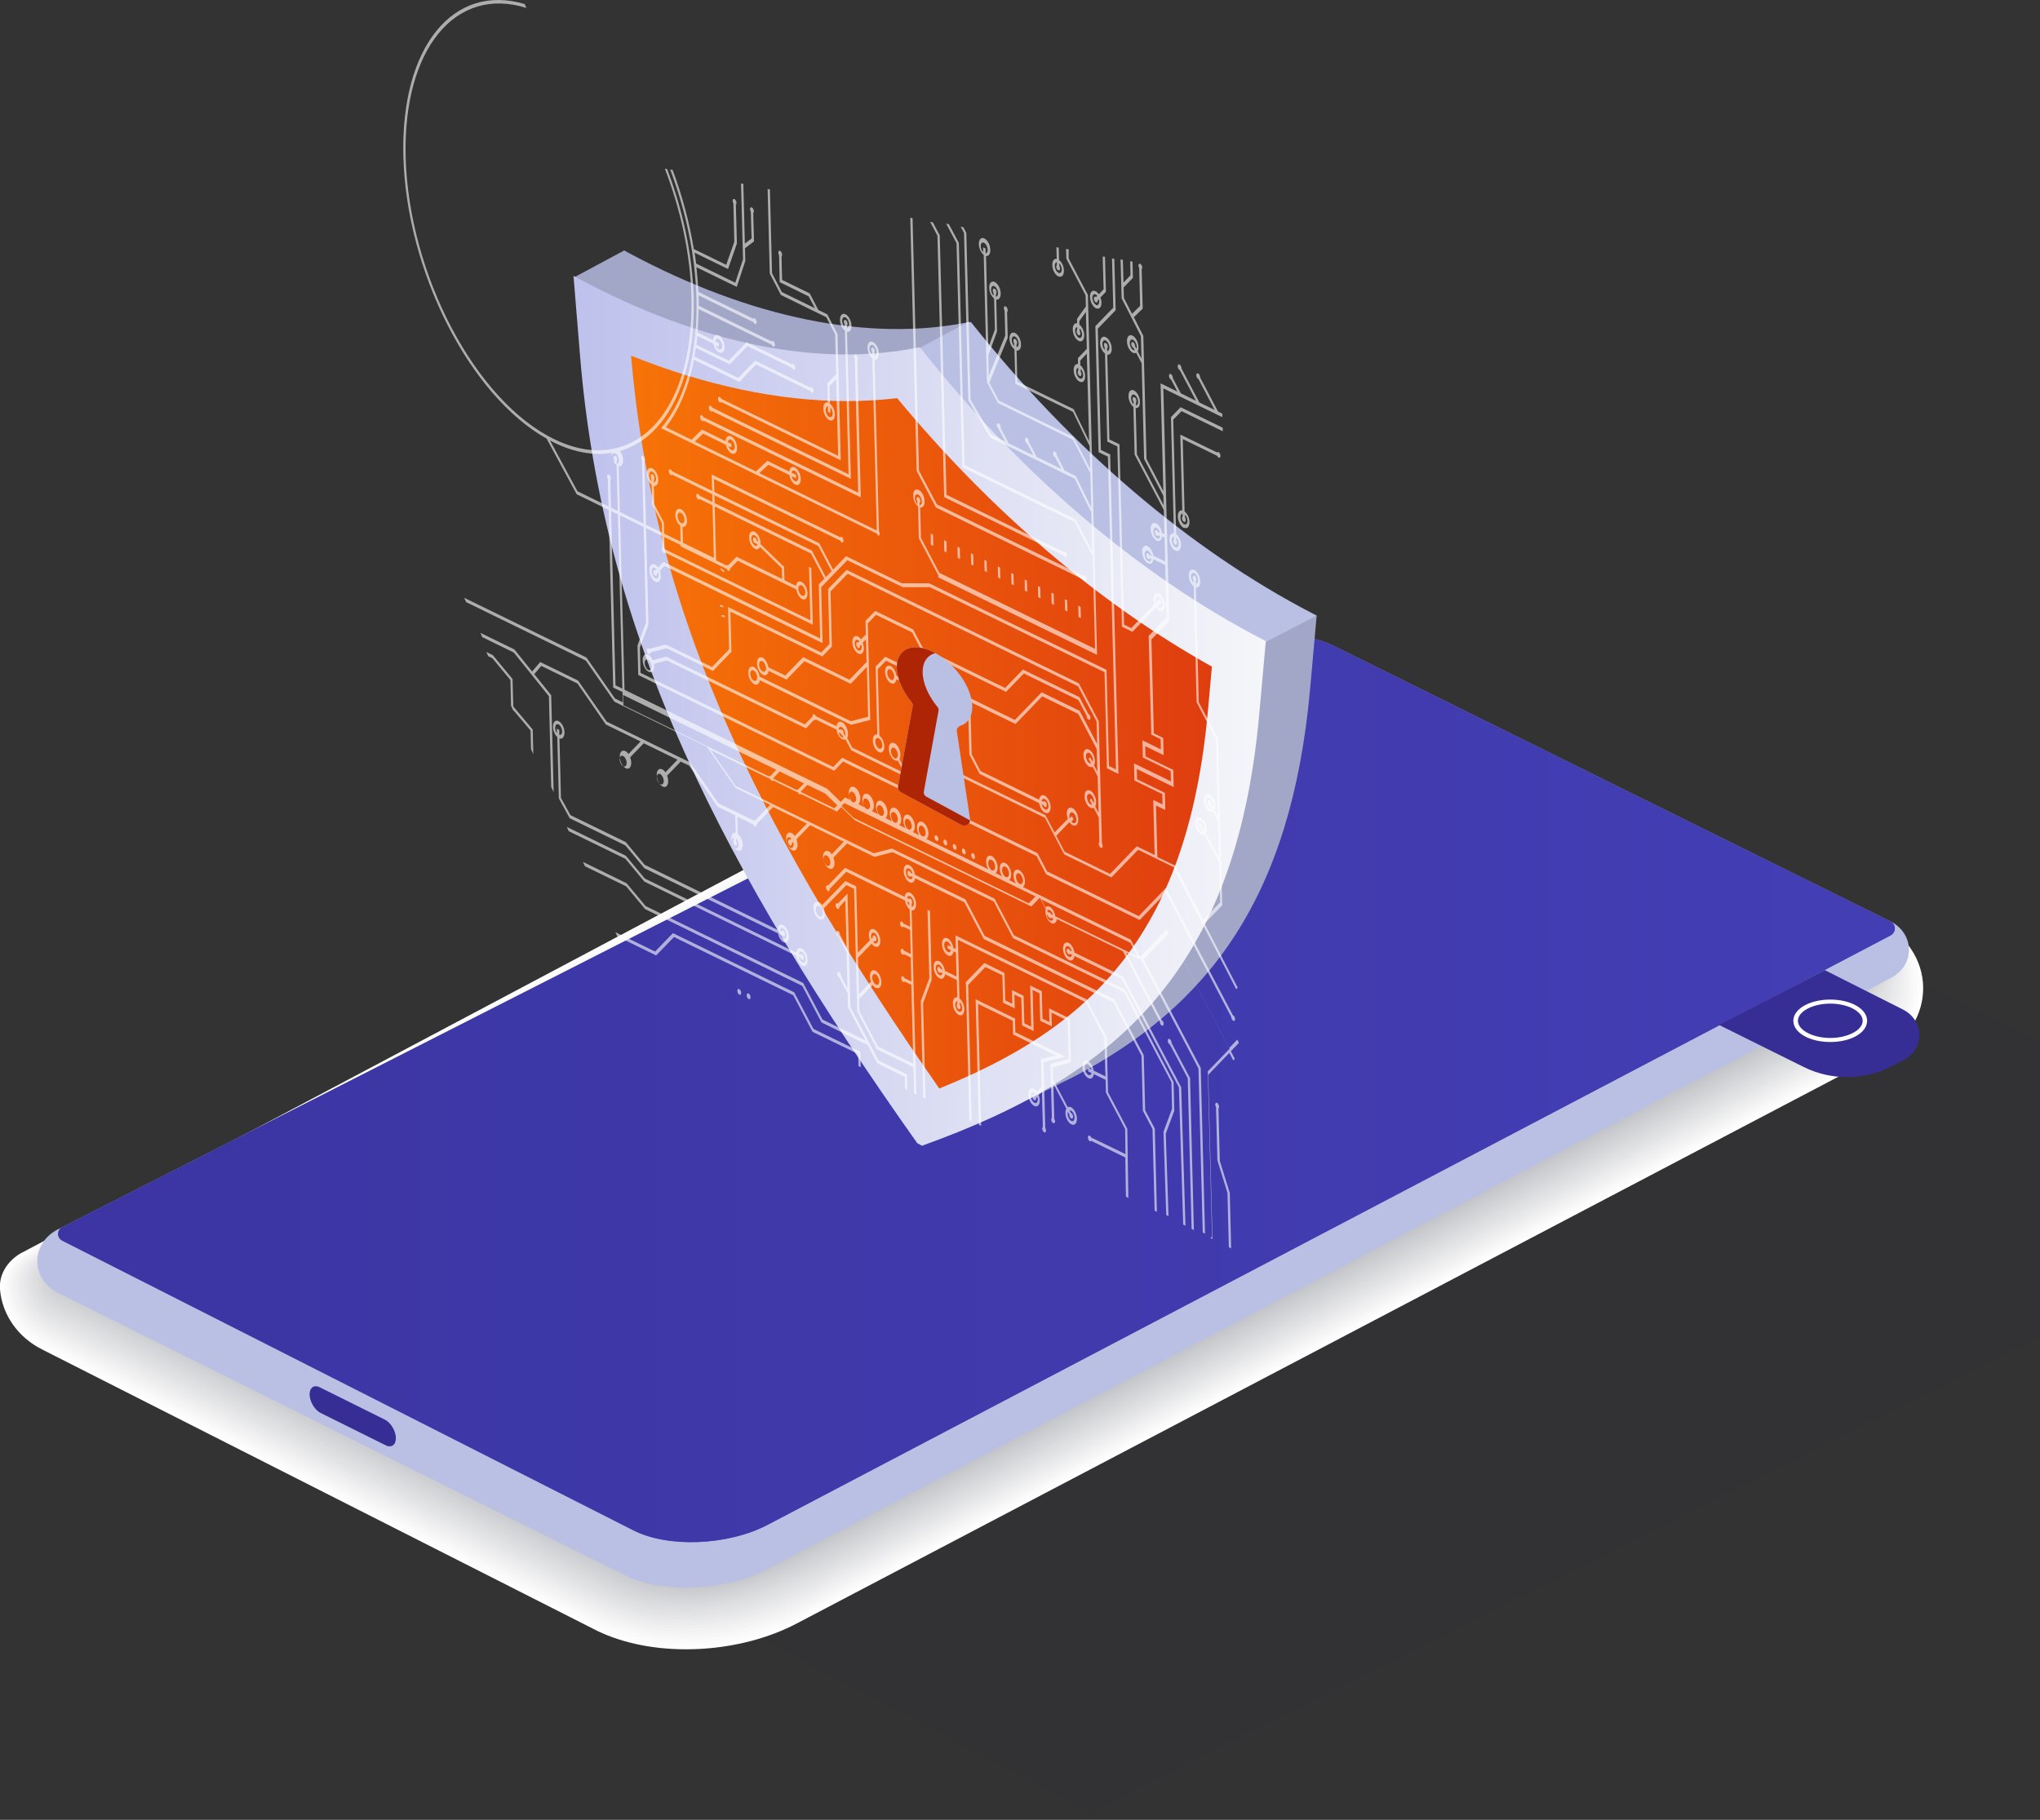 <svg width="195" height="174" viewBox="0 0 195 174" fill="none" xmlns="http://www.w3.org/2000/svg">
<rect x="0" y="0" width="195" height="174" fill="#333333" stroke="none"/>
<g opacity="0.3">
<path d="M195 99.658V127.743L104.15 173.247L62.352 151.262L178.474 91.409L195 99.658Z" fill="url(#paint0_linear_142_22697)" fill-opacity="0.2"/>
</g>
<g style="mix-blend-mode:multiply">
<g style="mix-blend-mode:multiply">
<path d="M2.146 119.747L108.354 63.391C111.508 61.749 115.42 60.841 119.362 60.841C122.851 60.841 126.063 61.549 128.633 62.884L179.715 88.178C182.226 89.42 183.802 91.809 183.832 94.412C183.861 97.028 182.343 99.471 179.861 100.779L76.163 155.227C73.141 156.815 69.375 157.696 65.579 157.696C62.221 157.696 59.126 157.015 56.645 155.707L4.044 129.037C1.723 127.876 0.204 125.714 9.74536e-06 123.284V123.258C-0.117 121.816 0.774 120.468 2.131 119.747H2.146Z" fill="white"/>
</g>
<g style="mix-blend-mode:multiply">
<path d="M108.617 63.511C111.756 61.869 115.683 60.975 119.61 61.002C120.91 61.002 122.165 61.122 123.348 61.322C125.289 61.629 127.29 62.296 128.837 63.111L179.788 88.339H179.802C180.43 88.659 180.97 89.059 181.423 89.487C182.854 90.741 183.511 92.597 183.525 94.466C183.554 96.975 181.832 99.444 179.467 100.699L76.412 154.8C73.521 156.321 69.565 157.349 65.93 157.349C62.586 157.416 59.477 156.775 56.951 155.507C56.907 155.507 54.352 154.212 54.309 154.199L4.146 128.757C1.913 127.636 0.467 125.554 0.263 123.218V123.191C0.204 121.829 0.978 120.548 2.248 119.84L2.307 119.8L108.617 63.511Z" fill="#FCFCFD"/>
</g>
<g style="mix-blend-mode:multiply">
<path d="M108.866 63.644C112.004 62.003 115.932 61.135 119.83 61.175C121.129 61.188 122.37 61.308 123.552 61.535C125.406 61.829 127.538 62.577 129.012 63.351L179.832 88.512H179.846C180.46 88.832 180.985 89.246 181.394 89.674C182.766 90.875 183.175 92.757 183.204 94.532C183.233 96.922 181.306 99.431 179.043 100.619L76.66 154.372C73.901 155.827 69.755 157.002 66.28 157.002C62.966 157.135 59.813 156.548 57.258 155.32C57.156 155.307 54.674 154.065 54.601 154.025L4.249 128.477C2.102 127.396 0.716 125.407 0.526 123.151V123.124C0.482 121.816 1.212 120.588 2.438 119.907L2.497 119.867L108.866 63.644Z" fill="#FAFAFA"/>
</g>
<g style="mix-blend-mode:multiply">
<path d="M109.128 63.764C112.253 62.123 116.194 61.268 120.078 61.335C121.362 61.362 122.603 61.495 123.771 61.722C125.538 62.003 127.786 62.83 129.202 63.564L179.905 88.659H179.919C180.532 88.979 181.029 89.406 181.394 89.82C182.693 90.968 182.868 92.864 182.898 94.572C182.927 96.855 180.795 99.391 178.635 100.526L76.908 153.945C74.28 155.333 69.944 156.655 66.645 156.655C63.36 156.842 60.163 156.321 57.594 155.12C57.448 155.093 55.024 153.905 54.922 153.838L4.336 128.183C2.278 127.142 0.949 125.233 0.774 123.071V123.044C0.73 121.789 1.431 120.615 2.613 119.961L2.672 119.934L109.128 63.764Z" fill="#F7F7F8"/>
</g>
<g style="mix-blend-mode:multiply">
<path d="M109.376 63.885C112.501 62.256 116.442 61.402 120.297 61.509C121.581 61.549 122.822 61.682 123.976 61.936C125.654 62.203 128.034 63.111 129.377 63.805L179.948 88.846H179.963C180.576 89.166 181.043 89.607 181.365 90.02C182.605 91.115 182.547 93.037 182.562 94.652C182.591 96.815 180.27 99.391 178.211 100.472L77.142 153.518C74.645 154.826 70.12 156.295 66.981 156.295C63.711 156.548 60.499 156.068 57.886 154.906C57.681 154.88 55.345 153.718 55.185 153.638L4.438 127.903C2.467 126.915 1.197 125.073 1.037 123.004V122.977C0.993 121.776 1.679 120.641 2.803 120.027L2.862 120.001L109.376 63.885Z" fill="#F4F4F5"/>
</g>
<g style="mix-blend-mode:multiply">
<path d="M109.639 64.018C112.749 62.39 116.705 61.562 120.53 61.682C121.815 61.722 123.041 61.882 124.194 62.136C125.786 62.39 128.297 63.377 129.567 64.031L180.007 89.006H180.021C180.634 89.326 181.072 89.78 181.35 90.194C182.518 91.222 182.226 93.184 182.24 94.706C182.27 96.761 179.744 99.364 177.788 100.392L77.39 153.078C75.025 154.319 70.309 155.934 67.331 155.934C64.09 156.254 60.834 155.827 58.192 154.693C57.944 154.653 55.666 153.545 55.477 153.438L4.526 127.622C2.642 126.675 1.431 124.913 1.27 122.951V122.924C1.226 121.776 1.883 120.695 2.964 120.094L3.022 120.067L109.639 64.018Z" fill="#F2F2F3"/>
</g>
<g style="mix-blend-mode:multiply">
<path d="M109.902 64.138C113.011 62.51 116.968 61.696 120.778 61.842C122.063 61.896 123.289 62.056 124.428 62.336C125.932 62.577 128.574 63.644 129.771 64.258L180.08 89.166H180.094C180.707 89.487 181.116 89.954 181.35 90.354C182.459 91.329 181.919 93.304 181.948 94.746C181.977 96.681 179.247 99.324 177.408 100.299L77.638 152.65C75.404 153.825 70.499 155.587 67.696 155.587C64.484 155.974 61.185 155.587 58.528 154.506C58.221 154.452 56.017 153.385 55.783 153.264L4.628 127.329C2.832 126.421 1.679 124.739 1.533 122.871V122.844C1.504 121.749 2.117 120.721 3.139 120.147C3.153 120.147 3.168 120.134 3.182 120.121L109.902 64.138Z" fill="#EFEFF0"/>
</g>
<g style="mix-blend-mode:multiply">
<path d="M110.15 64.258C113.259 62.63 117.23 61.829 120.997 62.003C122.282 62.056 123.493 62.243 124.618 62.523C126.034 62.75 128.808 63.885 129.932 64.472L180.109 89.313H180.123C180.736 89.62 181.116 90.114 181.306 90.514C182.342 91.435 181.583 93.438 181.598 94.786C181.627 96.615 178.693 99.297 176.955 100.192L77.886 152.223C75.784 153.331 70.689 155.24 68.046 155.24C64.849 155.694 61.535 155.373 58.834 154.306C58.484 154.252 56.338 153.224 56.075 153.078L4.73 127.049C3.022 126.181 1.927 124.592 1.795 122.804C1.766 121.749 2.35 120.775 3.328 120.228C3.343 120.228 3.358 120.214 3.372 120.201L110.15 64.258Z" fill="#ECECEE"/>
</g>
<g style="mix-blend-mode:multiply">
<path d="M110.413 64.392C113.508 62.777 117.494 61.989 121.246 62.19C122.53 62.256 123.742 62.443 124.852 62.75C126.18 62.964 129.071 64.178 130.136 64.726L180.182 89.5C180.781 89.807 181.16 90.328 181.277 90.715C182.255 91.569 181.248 93.598 181.277 94.879C181.306 96.588 178.167 99.311 176.547 100.152L78.135 151.796C76.164 152.837 70.879 154.893 68.397 154.893C65.229 155.414 61.871 155.133 59.141 154.105C58.732 154.039 56.659 153.064 56.353 152.891L4.818 126.768C3.183 125.954 2.161 124.432 2.044 122.737C2.015 121.736 2.584 120.802 3.504 120.294C3.504 120.294 3.533 120.281 3.548 120.268L110.413 64.392Z" fill="#E9EAEC"/>
</g>
<g style="mix-blend-mode:multiply">
<path d="M110.661 64.512C113.756 62.897 117.741 62.123 121.464 62.35C122.734 62.43 123.946 62.63 125.056 62.937C126.296 63.137 129.319 64.432 130.311 64.939L180.226 89.647C180.824 89.954 181.174 90.488 181.247 90.862C182.153 91.662 180.912 93.718 180.926 94.906C180.955 96.508 177.612 99.257 176.094 100.045L78.382 151.369C76.543 152.343 71.068 154.546 68.761 154.546C65.623 155.12 62.221 154.906 59.477 153.905C59.024 153.825 57.009 152.891 56.673 152.717L4.92 126.475C3.372 125.7 2.409 124.259 2.306 122.657C2.292 121.709 2.817 120.828 3.693 120.334C3.693 120.334 3.723 120.321 3.737 120.308L110.661 64.512Z" fill="#E7E7E9"/>
</g>
<g style="mix-blend-mode:multiply">
<path d="M110.924 64.632C114.004 63.017 118.005 62.256 121.713 62.51C122.983 62.59 124.195 62.803 125.29 63.137C126.443 63.324 129.596 64.699 130.516 65.18L180.299 89.834C180.897 90.141 181.219 90.688 181.248 91.062C182.095 91.809 180.62 93.878 180.635 94.986C180.649 96.468 177.116 99.257 175.715 99.992L78.616 150.942C76.908 151.836 71.244 154.199 69.098 154.199C65.973 154.84 62.557 154.679 59.769 153.718C59.272 153.638 57.331 152.744 56.937 152.544L5.022 126.194C3.562 125.46 2.657 124.099 2.555 122.59C2.54 121.696 3.037 120.868 3.854 120.401C3.854 120.401 3.884 120.388 3.898 120.374L110.924 64.632Z" fill="#E4E4E7"/>
</g>
<g style="mix-blend-mode:multiply">
<path d="M111.172 64.766C114.253 63.151 118.253 62.416 121.932 62.683C123.202 62.777 124.399 63.004 125.479 63.337C126.545 63.511 129.83 64.966 130.677 65.406L180.328 89.994C180.927 90.301 181.219 90.861 181.204 91.235C181.978 91.916 180.27 94.025 180.284 95.039C180.299 96.401 176.562 99.231 175.262 99.912L78.865 150.515C77.288 151.342 71.433 153.838 69.448 153.838C66.353 154.546 62.893 154.426 60.075 153.505C59.521 153.411 57.652 152.57 57.229 152.343L5.11 125.914C3.738 125.22 2.891 123.938 2.803 122.523C2.803 121.683 3.256 120.908 4.03 120.468C4.03 120.468 4.059 120.454 4.073 120.441L111.172 64.766Z" fill="#E1E2E4"/>
</g>
<g style="mix-blend-mode:multiply">
<path d="M111.435 64.886C114.501 63.271 118.516 62.55 122.165 62.843C123.435 62.95 124.633 63.177 125.698 63.538C126.662 63.698 130.093 65.233 130.866 65.633L180.386 90.154C180.985 90.461 181.248 91.035 181.189 91.395C181.905 92.023 179.948 94.145 179.963 95.079C179.978 96.334 176.036 99.191 174.853 99.818L79.113 150.088C77.667 150.848 71.623 153.491 69.813 153.491C66.733 154.266 63.243 154.199 60.397 153.305C59.798 153.211 57.988 152.397 57.52 152.157L5.212 125.634C3.927 124.993 3.139 123.792 3.066 122.47C3.066 121.683 3.489 120.962 4.219 120.548C4.219 120.548 4.248 120.548 4.248 120.521L111.435 64.886Z" fill="#DFDFE2"/>
</g>
<g style="mix-blend-mode:multiply">
<path d="M111.683 65.006C114.749 63.404 118.764 62.697 122.399 63.017C123.669 63.124 124.851 63.377 125.917 63.738C126.793 63.885 130.355 65.487 131.056 65.86L180.445 90.314C181.029 90.621 181.277 91.209 181.175 91.569C181.832 92.143 179.627 94.292 179.642 95.133C179.656 96.267 175.51 99.164 174.43 99.725L79.361 149.66C78.047 150.355 71.813 153.144 70.163 153.144C67.112 153.985 63.594 153.972 60.718 153.104C60.061 152.998 58.323 152.237 57.827 151.97L5.299 125.34C4.102 124.739 3.372 123.618 3.314 122.39C3.314 121.656 3.708 120.988 4.394 120.601C4.394 120.601 4.409 120.601 4.423 120.588L111.683 65.006Z" fill="#DCDDDF"/>
</g>
<g style="mix-blend-mode:multiply">
<path d="M111.946 65.139C114.997 63.538 119.041 62.843 122.632 63.191C123.902 63.311 125.085 63.564 126.136 63.951C126.924 64.072 130.603 65.767 131.246 66.1L180.503 90.488C181.087 90.795 181.306 91.395 181.16 91.756C181.744 92.276 179.32 94.439 179.32 95.213C179.32 96.241 174.985 99.164 174.006 99.671L79.609 149.233C78.426 149.861 72.003 152.797 70.513 152.797C67.492 153.705 63.929 153.745 61.024 152.917C60.323 152.797 58.644 152.076 58.104 151.796L5.402 125.06C4.292 124.499 3.62 123.458 3.577 122.323C3.577 121.656 3.956 121.028 4.569 120.668C4.569 120.668 4.584 120.668 4.599 120.655L111.946 65.139Z" fill="#D9DADD"/>
</g>
<g style="mix-blend-mode:multiply">
<path d="M112.209 65.26C115.26 63.658 119.304 62.977 122.881 63.351C124.136 63.484 125.319 63.751 126.355 64.138C127.056 64.245 130.866 66.02 131.436 66.314L180.562 90.635C181.146 90.942 181.335 91.569 181.146 91.903C181.671 92.356 179 94.559 179.014 95.24C179.014 96.147 174.474 99.111 173.613 99.564L79.857 148.806C78.806 149.353 72.193 152.45 70.864 152.45C67.857 153.411 64.265 153.505 61.331 152.717C60.572 152.597 58.98 151.916 58.397 151.609L5.504 124.779C4.482 124.259 3.869 123.298 3.825 122.257C3.825 121.643 4.176 121.069 4.745 120.735C4.745 120.735 4.76 120.735 4.774 120.721L112.209 65.26Z" fill="#D7D7DA"/>
</g>
<g style="mix-blend-mode:multiply">
<path d="M112.457 65.393C115.493 63.791 119.552 63.137 123.1 63.524C124.355 63.658 125.538 63.938 126.56 64.352C127.173 64.445 131.114 66.301 131.611 66.554L180.605 90.821C181.189 91.128 181.365 91.769 181.116 92.103C181.569 92.503 178.664 94.732 178.678 95.32C178.678 96.121 173.934 99.111 173.174 99.511L80.076 148.379C79.156 148.86 72.353 152.103 71.2 152.103C68.222 153.131 64.601 153.278 61.637 152.517C60.834 152.383 59.302 151.756 58.674 151.422L5.592 124.486C4.657 124.018 4.102 123.124 4.073 122.176C4.073 121.616 4.394 121.095 4.92 120.788C4.92 120.788 4.935 120.788 4.949 120.775L112.457 65.393Z" fill="#D4D5D8"/>
</g>
<g style="mix-blend-mode:multiply">
<path d="M112.72 65.513C115.756 63.925 119.815 63.271 123.348 63.698C124.603 63.845 125.771 64.138 126.793 64.552C127.319 64.632 131.392 66.568 131.815 66.781L180.678 90.982C181.262 91.289 181.408 91.943 181.116 92.276C181.51 92.623 178.372 94.866 178.372 95.373C178.372 96.054 173.423 99.084 172.78 99.431L80.339 147.952C79.55 148.366 72.558 151.756 71.565 151.756C68.616 152.851 64.951 153.051 61.959 152.317C61.097 152.17 59.637 151.583 58.98 151.236L5.694 124.205C4.847 123.778 4.351 122.977 4.336 122.11C4.336 121.602 4.628 121.135 5.11 120.855C5.11 120.855 5.11 120.855 5.139 120.842L112.72 65.513Z" fill="#D1D2D6"/>
</g>
<g style="mix-blend-mode:multiply">
<path d="M112.968 65.633C115.99 64.045 120.063 63.417 123.567 63.858C124.822 64.018 125.99 64.312 126.997 64.752C127.435 64.819 131.64 66.835 131.99 67.008L180.722 91.142C181.306 91.449 181.423 92.116 181.087 92.437C181.408 92.717 178.036 94.999 178.036 95.413C178.036 95.987 172.882 99.044 172.342 99.324L80.572 147.498C79.915 147.845 72.733 151.382 71.9 151.382C68.966 152.544 65.272 152.784 62.25 152.103C61.345 151.956 59.944 151.409 59.243 151.035L5.796 123.925C5.037 123.538 4.599 122.817 4.599 122.043C4.613 121.589 4.861 121.175 5.285 120.922H5.299L112.968 65.633Z" fill="#CECFD3"/>
</g>
<g style="mix-blend-mode:multiply">
<path d="M113.231 65.767C116.253 64.178 120.326 63.578 123.8 64.031C125.056 64.205 126.209 64.512 127.202 64.953C127.552 65.006 131.888 67.088 132.166 67.235L180.781 91.302C181.35 91.609 181.452 92.29 181.073 92.61C181.335 92.837 177.715 95.133 177.729 95.48C177.729 95.934 172.372 99.031 171.948 99.257L80.835 147.084C80.31 147.365 72.937 151.035 72.28 151.035C69.375 152.263 65.652 152.557 62.601 151.903C61.652 151.743 60.309 151.249 59.579 150.848L5.884 123.631C5.197 123.284 4.833 122.644 4.833 121.976C4.847 121.576 5.081 121.202 5.446 120.988H5.46L113.231 65.767Z" fill="#CCCDD1"/>
</g>
<g style="mix-blend-mode:multiply">
<path d="M113.479 65.887C116.486 64.299 120.574 63.711 124.034 64.192C125.275 64.365 126.443 64.686 127.421 65.153C127.684 65.193 132.136 67.355 132.355 67.462L180.839 91.462C181.408 91.769 181.481 92.463 181.058 92.784C181.248 92.957 177.408 95.28 177.408 95.533C177.408 95.88 171.846 99.004 171.525 99.177L81.084 146.657C80.689 146.871 73.127 150.688 72.631 150.688C69.755 151.97 65.988 152.33 62.908 151.703C61.9 151.543 60.63 151.075 59.871 150.675L5.986 123.351C5.387 123.057 5.081 122.483 5.095 121.909C5.124 121.562 5.314 121.242 5.635 121.042L113.479 65.887Z" fill="#C9CACE"/>
</g>
<g style="mix-blend-mode:multiply">
<path d="M113.741 66.007C116.749 64.432 120.851 63.845 124.267 64.352C125.508 64.539 126.662 64.873 127.64 65.34C127.815 65.366 132.399 67.609 132.545 67.689L180.897 91.622C181.466 91.929 181.51 92.637 181.043 92.944C181.175 93.064 177.087 95.4 177.087 95.573C177.087 95.8 171.32 98.964 171.116 99.084L81.331 146.217C81.069 146.35 73.317 150.328 72.981 150.328C70.119 151.676 66.323 152.09 63.214 151.489C62.163 151.316 60.966 150.902 60.148 150.475L6.073 123.071C5.562 122.817 5.314 122.323 5.343 121.843C5.372 121.549 5.533 121.282 5.81 121.109L113.741 66.007Z" fill="#C6C7CC"/>
</g>
<g style="mix-blend-mode:multiply">
<path d="M114.004 66.141C117.012 64.565 121.114 64.005 124.516 64.539C125.757 64.739 126.91 65.073 127.859 65.567C127.947 65.58 132.662 67.903 132.735 67.942L180.956 91.823C181.525 92.13 181.54 92.85 181.029 93.157C181.087 93.211 176.766 95.587 176.766 95.667C176.766 95.787 170.795 98.977 170.693 99.044L81.565 145.83C81.434 145.896 73.492 150.021 73.331 150.021C70.499 151.436 66.674 151.89 63.535 151.342C62.426 151.155 61.302 150.782 60.455 150.341L6.176 122.79C5.752 122.577 5.562 122.176 5.606 121.776C5.635 121.536 5.767 121.322 5.986 121.175L114.004 66.141Z" fill="#C4C5C9"/>
</g>
<g style="mix-blend-mode:multiply">
<path d="M6.175 121.229L114.252 66.261C118.34 64.112 124.53 63.885 128.063 65.753L180.999 91.956C181.569 92.25 181.554 93.01 180.999 93.304L73.696 149.647C69.856 151.663 64.061 151.876 60.747 150.128L6.277 122.497C5.752 122.23 5.708 121.562 6.175 121.229Z" fill="#C1C2C7"/>
</g>
</g>
<path d="M5.489 117.571L113.96 62.403C118.048 60.254 124.238 60.027 127.771 61.896L180.707 88.098C181.788 88.632 182.474 89.674 182.474 90.808C182.474 91.943 181.831 92.93 180.78 93.478L73.346 150.021C69.258 152.17 63.068 152.397 59.535 150.528L5.518 123.591C4.307 122.991 3.562 121.829 3.562 120.575C3.562 119.32 4.307 118.185 5.489 117.571Z" fill="#BAC0E3"/>
<path d="M5.883 117.371L113.96 62.403C118.048 60.254 124.238 60.027 127.771 61.896L180.707 88.098C181.277 88.392 181.262 89.153 180.707 89.447L73.39 145.789C69.55 147.805 63.754 148.019 60.44 146.27L5.986 118.639C5.445 118.372 5.416 117.705 5.883 117.371Z" fill="url(#paint1_linear_142_22697)"/>
<g opacity="0.7">
<path d="M5.869 117.371L113.946 62.403C118.033 60.254 124.223 60.027 127.756 61.896L180.693 88.098C181.262 88.392 181.247 89.153 180.693 89.447L73.389 145.789C69.55 147.805 63.754 148.019 60.44 146.27L5.971 118.639C5.445 118.372 5.401 117.705 5.869 117.371Z" fill="url(#paint2_linear_142_22697)"/>
</g>
<path d="M30.585 132.655L36.789 135.738C37.344 136.019 37.826 136.793 37.841 137.474C37.855 138.154 37.417 138.475 36.848 138.181L30.643 135.098C30.088 134.817 29.621 134.043 29.592 133.362C29.578 132.681 30.015 132.361 30.585 132.655Z" fill="#362E95"/>
<path d="M181.89 96.521C183.992 97.589 183.992 100.339 181.89 101.407L180.737 101.994C178.167 103.302 175.028 103.315 172.444 102.034L164.327 98.003L174.43 92.757L181.89 96.521Z" fill="#362E95"/>
<path d="M171.422 97.602C171.422 98.737 172.97 99.631 174.955 99.631C176.941 99.631 178.474 98.737 178.474 97.602C178.474 96.468 176.926 95.573 174.955 95.573C172.984 95.573 171.422 96.468 171.422 97.602ZM171.86 97.602C171.86 96.708 173.276 95.96 174.955 95.96C176.634 95.96 178.05 96.708 178.05 97.602C178.05 98.497 176.634 99.244 174.955 99.244C173.276 99.244 171.86 98.497 171.86 97.602Z" fill="white"/>
<path d="M92.806 30.848L92.675 30.781C83.127 32.743 71.74 30.434 60.105 24.187L59.667 23.947L54.922 26.496L61.988 30.741C64.192 57.691 75.696 79.809 94.223 106.012L94.675 106.252C98.004 105.051 92.967 107.814 95.829 106.332C95.945 106.265 102.529 103.008 102.661 102.942C115.508 96.201 123.435 85.869 125.231 65.86L125.859 58.852L125.421 58.626C113.771 52.579 102.384 42.861 92.85 30.834L92.806 30.848Z" fill="#A2A7C7"/>
<path d="M92.806 30.848L92.675 30.781C92.675 30.781 92.543 30.808 92.485 30.821L70.47 42.554L118.457 62.683L125.829 58.879L125.391 58.652C113.741 52.605 102.354 42.888 92.821 30.861L92.806 30.848Z" fill="#BAC0E3"/>
<path d="M87.959 33.277L87.828 33.21C78.28 35.173 66.893 32.863 55.257 26.616L54.819 26.376L55.447 34.038C57.652 60.988 69.156 83.12 87.682 109.309L88.134 109.549C106.646 102.902 118.15 92.917 120.369 68.303L120.997 61.295L120.559 61.068C108.909 55.021 97.522 45.317 87.989 33.277H87.959Z" fill="url(#paint3_linear_142_22697)"/>
<path d="M85.769 38.069C84.178 38.256 82.558 38.349 80.908 38.349C74.484 38.349 67.404 36.855 60.323 34.011C62.528 60.04 73.681 80.917 89.784 104.076C103.799 98.403 113.493 89.9 115.464 67.942L115.844 63.738C105.099 57.745 94.719 48.881 85.755 38.069H85.769Z" fill="url(#paint4_linear_142_22697)"/>
<g opacity="0.6">
<path d="M68.981 38.456L80.368 44.009L80.061 31.956L79.083 30.06L78.222 29.633L77.404 28.058L74.762 26.763L74.704 24.521C74.704 24.521 74.777 24.441 74.762 24.347C74.762 24.2 74.674 24.04 74.572 23.987C74.47 23.933 74.397 24.014 74.397 24.16C74.397 24.24 74.426 24.334 74.47 24.401L74.528 26.977L77.302 28.338L77.901 29.473L74.733 27.924L73.798 26.122L73.594 18.114L73.375 18.073L73.579 26.149L74.645 28.205L78.981 30.327L79.828 31.969L79.93 35.773L79.083 36.654L79.127 38.483C78.879 38.43 78.689 38.67 78.704 39.07C78.704 39.524 78.966 40.018 79.273 40.165C79.58 40.312 79.813 40.071 79.799 39.618C79.799 39.217 79.594 38.79 79.332 38.603L79.288 36.908L79.93 36.254L80.12 43.582L68.952 38.136C68.922 38.056 68.864 37.989 68.806 37.962C68.703 37.909 68.63 37.989 68.63 38.136C68.63 38.283 68.718 38.443 68.82 38.483C68.879 38.51 68.922 38.483 68.952 38.443L68.981 38.456ZM79.142 38.843V39.377L79.375 39.484V38.964C79.492 39.097 79.594 39.324 79.594 39.538C79.594 39.804 79.463 39.951 79.273 39.871C79.083 39.778 78.937 39.484 78.923 39.217C78.923 39.004 79.01 38.87 79.127 38.857L79.142 38.843Z" fill="white"/>
<path d="M83.915 51.204C84.017 51.257 84.091 51.177 84.091 51.03C84.091 50.95 84.061 50.857 84.017 50.79L83.594 34.385C83.842 34.438 84.032 34.198 84.017 33.798C84.017 33.344 83.755 32.85 83.448 32.703C83.141 32.556 82.908 32.797 82.922 33.251C82.922 33.651 83.127 34.078 83.39 34.278L83.813 50.683C83.813 50.683 83.799 50.697 83.784 50.71L72.586 45.237L73.448 44.436L75.462 45.424C75.521 45.825 75.754 46.212 76.017 46.332C76.324 46.479 76.557 46.238 76.543 45.785C76.543 45.331 76.28 44.837 75.973 44.69C75.711 44.556 75.492 44.73 75.448 45.09L73.346 44.062L72.265 45.077L66.426 42.221L67.199 41.46L69.389 42.528C69.462 42.888 69.681 43.235 69.929 43.355C70.236 43.502 70.469 43.262 70.455 42.808C70.455 42.354 70.192 41.86 69.886 41.713C69.594 41.58 69.375 41.78 69.36 42.18L67.097 41.072L66.104 42.047L63.652 40.846C64.936 39.19 65.842 36.988 66.338 34.398L70.674 36.521L72.28 34.852L77.448 37.375C77.477 37.455 77.535 37.522 77.594 37.549C77.696 37.602 77.769 37.522 77.769 37.375C77.769 37.228 77.681 37.068 77.579 37.015C77.521 36.988 77.477 37.015 77.448 37.055L72.178 34.478L70.572 36.134L66.382 34.091C66.426 33.824 66.469 33.544 66.513 33.264L69.754 34.839L71.448 33.09L75.696 35.159C75.725 35.239 75.784 35.306 75.842 35.333C75.944 35.386 76.017 35.306 76.017 35.159C76.017 35.012 75.93 34.852 75.827 34.799C75.769 34.772 75.725 34.799 75.696 34.839L71.36 32.717L69.667 34.478L66.572 32.97C66.601 32.69 66.645 32.41 66.659 32.116L68.192 32.863C68.265 33.237 68.484 33.584 68.732 33.704C69.039 33.851 69.272 33.611 69.258 33.157C69.258 32.703 68.995 32.223 68.688 32.062C68.411 31.929 68.177 32.129 68.163 32.516L66.674 31.796C66.732 31.075 66.761 30.327 66.776 29.553L73.754 32.957C73.784 33.037 73.842 33.104 73.9 33.13C74.002 33.184 74.076 33.104 74.076 32.957C74.076 32.81 73.988 32.65 73.886 32.596C73.827 32.57 73.784 32.596 73.754 32.636L66.79 29.233C66.79 29.046 66.79 28.859 66.79 28.659C66.79 28.525 66.79 28.378 66.776 28.245L72.002 30.794C72.032 30.875 72.09 30.941 72.148 30.968C72.251 31.021 72.324 30.941 72.324 30.794C72.324 30.648 72.236 30.487 72.134 30.434C72.075 30.407 72.032 30.434 72.002 30.474L66.761 27.911C66.718 27.124 66.659 26.336 66.572 25.549L70.426 27.431L71.243 24.948L71.214 23.733L72.075 23.079L72.002 20.369C72.002 20.369 72.075 20.289 72.061 20.196C72.061 20.049 71.973 19.889 71.871 19.835C71.769 19.782 71.696 19.862 71.696 20.009C71.696 20.089 71.725 20.183 71.769 20.249L71.842 22.799L71.2 23.293L71.053 17.58L70.835 17.54L71.024 24.801L70.28 27.03L66.542 25.201C66.499 24.854 66.455 24.507 66.396 24.16L69.594 25.722L70.44 23.279L70.338 19.569C70.338 19.569 70.397 19.488 70.397 19.395C70.397 19.248 70.309 19.088 70.207 19.035C70.105 18.981 70.031 19.061 70.031 19.208C70.031 19.288 70.061 19.382 70.105 19.448L70.192 23.119L69.418 25.322L66.323 23.813C65.9 21.264 65.214 18.701 64.294 16.245L64.061 16.205C65.579 20.223 66.469 24.494 66.572 28.565C66.703 33.704 65.564 38.042 63.345 40.752L63.185 40.939L83.813 51.017C83.842 51.097 83.901 51.164 83.959 51.191L83.915 51.204ZM68.367 32.65C68.396 32.436 68.528 32.329 68.688 32.41C68.864 32.503 69.024 32.797 69.039 33.064C69.039 33.331 68.907 33.491 68.718 33.397C68.586 33.331 68.484 33.17 68.426 32.997L68.718 33.144V32.81L68.382 32.65H68.367ZM69.564 42.301C69.579 42.087 69.71 41.967 69.886 42.047C70.075 42.14 70.221 42.434 70.236 42.701C70.236 42.968 70.105 43.115 69.915 43.035C69.798 42.968 69.681 42.821 69.623 42.648L69.915 42.781V42.447L69.579 42.287L69.564 42.301ZM75.652 45.197C75.696 45.024 75.813 44.944 75.959 45.01C76.149 45.104 76.295 45.397 76.309 45.664C76.309 45.931 76.178 46.078 75.988 45.998C75.842 45.931 75.725 45.731 75.667 45.531L76.09 45.731V45.397L75.652 45.184V45.197ZM83.579 34.025V33.771C83.579 33.771 83.638 33.678 83.638 33.597C83.638 33.451 83.55 33.291 83.448 33.237C83.346 33.184 83.273 33.264 83.273 33.424C83.273 33.504 83.302 33.597 83.346 33.664V33.918C83.215 33.784 83.127 33.557 83.112 33.344C83.112 33.077 83.244 32.93 83.433 33.01C83.609 33.104 83.769 33.397 83.784 33.664C83.784 33.878 83.696 34.011 83.579 34.025Z" fill="white"/>
<path d="M55.126 47.266L52.25 41.94C44.907 37.816 38.834 25.936 38.556 14.923C38.293 4.445 43.359 -1.642 50.148 0.387L50.323 0.761C43.578 -1.375 38.512 4.632 38.775 15.017C39.067 26.203 45.418 38.296 52.951 41.98C60.484 45.664 66.382 39.551 66.09 28.365C65.988 24.254 65.053 20.022 63.55 16.125L63.769 16.165C65.272 20.089 66.192 24.334 66.309 28.472C66.601 39.844 60.615 46.051 52.951 42.314C52.819 42.247 52.688 42.18 52.571 42.114L55.199 46.972L68.236 53.34L68.032 45.371L80.309 51.364C80.309 51.364 80.382 51.297 80.441 51.324C80.543 51.377 80.631 51.538 80.631 51.684C80.631 51.831 80.558 51.911 80.456 51.858C80.397 51.831 80.353 51.764 80.309 51.684L68.251 45.798L68.455 53.767L55.111 47.253L55.126 47.266Z" fill="white"/>
<path d="M67.112 40.245C67.01 40.192 66.922 40.031 66.922 39.885C66.922 39.738 66.995 39.658 67.098 39.711C67.156 39.738 67.2 39.804 67.243 39.885L82.032 47.106L81.711 34.332C81.667 34.265 81.638 34.172 81.638 34.091C81.638 33.945 81.711 33.864 81.813 33.918C81.916 33.971 82.003 34.132 82.003 34.278C82.003 34.358 81.974 34.425 81.945 34.452L82.281 47.56L67.273 40.232C67.273 40.232 67.185 40.298 67.141 40.272L67.112 40.245Z" fill="white"/>
<path d="M68.076 39.311L81.332 45.785L80.967 31.729C81.215 31.782 81.404 31.542 81.39 31.142C81.39 30.688 81.127 30.194 80.821 30.047C80.514 29.9 80.28 30.14 80.295 30.594C80.295 30.995 80.499 31.422 80.762 31.609L81.113 45.344L68.076 38.977C68.046 38.897 67.988 38.83 67.93 38.803C67.827 38.75 67.754 38.83 67.754 38.977C67.754 39.124 67.842 39.284 67.944 39.337C68.003 39.364 68.046 39.337 68.076 39.297V39.311ZM80.967 31.382V31.128C80.967 31.128 81.025 31.035 81.025 30.955C81.025 30.808 80.937 30.648 80.835 30.594C80.733 30.541 80.66 30.621 80.66 30.768C80.66 30.848 80.689 30.941 80.733 31.008V31.262C80.616 31.128 80.514 30.901 80.499 30.688C80.499 30.421 80.631 30.261 80.821 30.354C81.01 30.447 81.156 30.741 81.156 31.008C81.156 31.222 81.069 31.355 80.952 31.355L80.967 31.382Z" fill="white"/>
<path d="M101.172 26.416C101.478 26.563 101.712 26.323 101.697 25.869C101.697 25.468 101.493 25.055 101.23 24.854L101.201 23.68L100.982 23.64L101.011 24.748C100.763 24.708 100.573 24.934 100.588 25.335C100.588 25.789 100.85 26.283 101.157 26.43L101.172 26.416ZM101.172 26.082C100.982 25.989 100.836 25.695 100.821 25.428C100.821 25.215 100.909 25.081 101.026 25.068V25.322C101.026 25.322 100.967 25.415 100.967 25.495C100.967 25.642 101.055 25.802 101.157 25.842C101.259 25.896 101.332 25.816 101.332 25.669C101.332 25.589 101.303 25.495 101.259 25.428V25.175C101.391 25.308 101.478 25.535 101.493 25.749C101.493 26.016 101.361 26.176 101.172 26.082Z" fill="white"/>
<path d="M89.668 55.195L104.865 62.617L103.989 28.205L102.15 24.708V23.84L101.902 23.8L101.931 24.734L103.77 28.232L103.8 29.299L102.953 30.474V30.915C102.719 30.861 102.529 31.101 102.544 31.502C102.544 31.956 102.807 32.45 103.113 32.596C103.42 32.743 103.654 32.503 103.639 32.049C103.639 31.649 103.435 31.235 103.172 31.035V30.701L103.8 29.82L103.887 33.357L103.04 34.238V34.812C102.807 34.772 102.617 34.999 102.632 35.4C102.632 35.853 102.894 36.347 103.201 36.494C103.508 36.641 103.741 36.401 103.727 35.947C103.727 35.546 103.522 35.119 103.259 34.919V34.478L103.887 33.811L104.106 42.18L102.632 39.124L97.245 36.494L97.172 33.517C97.42 33.571 97.61 33.331 97.595 32.93C97.595 32.476 97.332 31.982 97.026 31.836C96.719 31.689 96.485 31.929 96.5 32.383C96.5 32.783 96.704 33.21 96.967 33.397L97.055 36.694L102.559 39.377L104.15 42.648L104.208 44.823L102.617 41.793L95.463 38.296L94.573 36.587L96.325 32.303L96.266 29.833C96.266 29.833 96.339 29.74 96.325 29.66C96.325 29.513 96.237 29.353 96.135 29.299C96.033 29.246 95.96 29.326 95.96 29.473C95.96 29.553 95.989 29.646 96.033 29.713L96.091 32.089L94.514 35.934L94.471 33.971L95.303 31.702L95.23 28.645C95.478 28.685 95.668 28.458 95.653 28.058C95.653 27.604 95.391 27.11 95.084 26.963C94.777 26.817 94.544 27.07 94.558 27.511C94.558 27.911 94.763 28.338 95.025 28.538L95.099 31.515L94.471 33.224L94.252 24.481C94.5 24.521 94.675 24.28 94.66 23.893C94.66 23.439 94.398 22.946 94.091 22.799C93.785 22.652 93.551 22.892 93.566 23.346C93.566 23.747 93.785 24.174 94.033 24.374L94.339 36.534L95.391 38.536L102.544 42.034L104.223 45.237L104.311 48.521L102.836 45.517L101.77 44.997L101.026 43.569V43.542C101.026 43.395 100.938 43.235 100.836 43.181C100.734 43.128 100.661 43.208 100.661 43.368C100.661 43.515 100.748 43.675 100.851 43.715H100.865L101.449 44.837L99.099 43.689L98.34 42.247V42.221C98.34 42.074 98.252 41.913 98.15 41.86C98.047 41.807 97.975 41.887 97.975 42.034C97.975 42.18 98.062 42.341 98.164 42.394H98.179L98.778 43.542L96.412 42.381L95.653 40.926C95.653 40.926 95.653 40.872 95.653 40.832C95.653 40.685 95.566 40.525 95.463 40.472C95.361 40.419 95.288 40.499 95.288 40.645C95.288 40.766 95.347 40.899 95.434 40.966L96.091 42.207L94.734 41.54L92.777 38.229L92.368 22.265L92.091 21.731L91.828 21.677L92.15 22.278L92.558 38.269L94.66 41.833L102.734 45.771L104.311 48.988L104.413 52.712L102.807 49.655L92.193 44.463L91.653 23.226L90.704 21.437L90.441 21.384L91.434 23.253L91.989 44.677L102.734 49.922L104.442 53.153L104.676 62.043L89.784 54.768L88.033 51.431L87.96 48.521C88.208 48.561 88.397 48.334 88.383 47.934C88.383 47.48 88.12 46.986 87.814 46.839C87.507 46.692 87.273 46.932 87.288 47.386C87.288 47.787 87.492 48.214 87.755 48.414L87.828 51.458L89.712 55.048L89.668 55.195ZM87.916 48.321V48.067C87.916 48.067 87.974 47.974 87.974 47.894C87.974 47.747 87.887 47.587 87.784 47.533C87.682 47.48 87.609 47.56 87.609 47.707C87.609 47.787 87.638 47.88 87.682 47.947V48.2C87.551 48.067 87.463 47.84 87.449 47.627C87.449 47.36 87.58 47.213 87.77 47.293C87.96 47.386 88.106 47.68 88.12 47.947C88.12 48.16 88.033 48.294 87.916 48.307V48.321ZM94.208 24.214V23.76L93.974 23.653V24.12C93.858 23.987 93.755 23.76 93.741 23.546C93.741 23.266 93.872 23.119 94.062 23.213C94.252 23.306 94.398 23.6 94.412 23.867C94.412 24.08 94.339 24.214 94.208 24.214ZM95.201 28.378V28.125C95.201 28.125 95.259 28.031 95.259 27.951C95.259 27.804 95.171 27.644 95.069 27.604C94.967 27.551 94.894 27.631 94.894 27.778C94.894 27.858 94.923 27.951 94.967 28.018V28.272C94.836 28.138 94.748 27.911 94.734 27.698C94.734 27.431 94.865 27.27 95.055 27.364C95.245 27.457 95.391 27.751 95.405 28.018C95.405 28.232 95.317 28.365 95.201 28.378ZM97.172 33.197V32.944C97.172 32.944 97.23 32.863 97.23 32.77C97.23 32.623 97.142 32.463 97.04 32.41C96.938 32.356 96.865 32.436 96.865 32.596C96.865 32.676 96.894 32.77 96.938 32.837V33.09C96.821 32.957 96.719 32.73 96.704 32.516C96.704 32.249 96.836 32.089 97.026 32.183C97.215 32.276 97.361 32.57 97.376 32.837C97.376 33.05 97.288 33.184 97.172 33.197ZM103.07 35.159V35.413C103.07 35.413 103.011 35.506 103.011 35.586C103.011 35.733 103.099 35.893 103.201 35.947C103.303 36 103.376 35.92 103.376 35.773C103.376 35.693 103.347 35.6 103.303 35.533V35.279C103.435 35.413 103.522 35.64 103.537 35.853C103.537 36.12 103.405 36.267 103.216 36.187C103.026 36.094 102.88 35.8 102.865 35.533C102.865 35.319 102.953 35.186 103.07 35.173V35.159ZM102.967 31.262V31.515C102.967 31.515 102.909 31.609 102.909 31.689C102.909 31.835 102.997 31.996 103.099 32.049C103.201 32.102 103.274 32.022 103.274 31.876C103.274 31.796 103.245 31.702 103.201 31.635V31.382C103.318 31.515 103.42 31.742 103.435 31.956C103.435 32.223 103.303 32.383 103.113 32.289C102.938 32.196 102.778 31.902 102.763 31.635C102.763 31.422 102.851 31.288 102.967 31.275V31.262Z" fill="white"/>
<path d="M117.698 97.269C117.698 97.269 117.698 97.255 117.698 97.242L111.449 85.362L108.938 87.965L100.004 83.6L99.084 81.851L80.587 72.815L79.74 73.696L61.01 64.539L60.937 61.709L61.754 59.52L61.36 43.996C61.316 43.929 61.287 43.836 61.287 43.755C61.287 43.609 61.36 43.529 61.462 43.582C61.564 43.635 61.637 43.782 61.652 43.942C61.652 44.023 61.623 44.089 61.593 44.116L61.988 59.72L61.17 61.909L61.228 64.338L79.653 73.335L80.499 72.454L99.171 81.571L100.091 83.32L108.851 87.591L111.449 84.895L117.858 97.082C117.858 97.082 117.858 97.082 117.873 97.082C117.975 97.122 118.048 97.282 118.063 97.429C118.063 97.576 117.99 97.656 117.888 97.602C117.785 97.549 117.698 97.402 117.698 97.255V97.269Z" fill="white"/>
<path d="M113.099 117.091L113.318 117.198L112.909 103.956L107.332 93.344L102.705 91.075C102.646 90.675 102.413 90.287 102.15 90.154C101.843 90.007 101.61 90.247 101.61 90.701C101.61 91.155 101.872 91.649 102.179 91.796C102.442 91.929 102.661 91.756 102.705 91.409L107.245 93.625L112.69 103.969L113.099 117.077V117.091ZM102.471 91.302C102.427 91.475 102.31 91.556 102.164 91.475C101.975 91.382 101.829 91.088 101.814 90.821C101.814 90.555 101.945 90.408 102.135 90.488C102.281 90.555 102.398 90.755 102.456 90.968L102.281 90.888C102.252 90.808 102.194 90.741 102.135 90.715C102.077 90.688 102.033 90.715 102.004 90.755H101.96V91.062H102.018C102.048 91.155 102.106 91.222 102.164 91.249C102.223 91.275 102.267 91.249 102.296 91.209L102.471 91.289V91.302Z" fill="white"/>
<path d="M115.683 118.359L115.902 118.466L115.493 102.768L117.508 100.672L117.888 101.393L118.034 101.233L117.654 100.512L118.428 99.711L118.267 99.404L117.494 100.205L111.522 88.859L108.968 91.502L108.092 89.847L99.245 85.522L99.157 85.482L97.785 84.815C97.902 84.721 97.975 84.534 97.975 84.281C97.975 83.827 97.712 83.333 97.405 83.186C97.099 83.039 96.865 83.28 96.88 83.734C96.88 83.987 96.967 84.241 97.099 84.454L96.471 84.147C96.588 84.054 96.661 83.867 96.661 83.613C96.661 83.159 96.398 82.666 96.091 82.519C95.785 82.372 95.551 82.612 95.566 83.066C95.566 83.32 95.653 83.573 95.785 83.787L95.171 83.48C95.288 83.386 95.361 83.2 95.361 82.946C95.361 82.492 95.099 81.998 94.792 81.851C94.485 81.705 94.252 81.945 94.266 82.399C94.266 82.652 94.354 82.919 94.485 83.12L88.558 80.223C88.675 80.129 88.748 79.943 88.748 79.689C88.748 79.235 88.485 78.741 88.179 78.594C87.872 78.448 87.638 78.688 87.653 79.142C87.653 79.395 87.741 79.662 87.872 79.862L87.259 79.555C87.376 79.462 87.449 79.275 87.449 79.022C87.449 78.568 87.186 78.074 86.879 77.927C86.573 77.78 86.339 78.02 86.354 78.474C86.354 78.728 86.441 78.995 86.573 79.195L85.96 78.888C86.076 78.795 86.149 78.608 86.149 78.354C86.149 77.9 85.886 77.406 85.58 77.26C85.273 77.113 85.04 77.353 85.054 77.807C85.054 78.061 85.142 78.314 85.273 78.528L84.646 78.221C84.762 78.127 84.835 77.94 84.835 77.687C84.835 77.233 84.573 76.739 84.266 76.592C83.959 76.445 83.726 76.686 83.74 77.139C83.74 77.393 83.828 77.647 83.959 77.86L83.346 77.553C83.463 77.46 83.536 77.273 83.536 77.019C83.536 76.566 83.273 76.072 82.967 75.925C82.66 75.778 82.427 76.018 82.441 76.472C82.441 76.726 82.529 76.993 82.66 77.193L82.047 76.886C82.164 76.792 82.237 76.606 82.237 76.352C82.237 75.898 81.974 75.404 81.667 75.257C81.361 75.111 81.127 75.351 81.142 75.805C81.142 76.058 81.229 76.312 81.361 76.525L80.777 76.245L80.368 76.672L79.054 75.404L59.696 65.954L59.141 44.583C59.389 44.636 59.579 44.396 59.564 43.996C59.564 43.542 59.302 43.048 58.995 42.901C58.688 42.754 58.455 42.995 58.469 43.449C58.469 43.849 58.674 44.276 58.937 44.476L59.491 65.847L58.834 65.526L58.338 45.918C58.338 45.918 58.396 45.838 58.396 45.744C58.396 45.598 58.309 45.437 58.207 45.384C58.104 45.331 58.031 45.411 58.031 45.558C58.031 45.638 58.061 45.731 58.104 45.798L58.615 65.74L59.506 66.167L59.535 67.155L58.791 66.795L56.061 62.87L44.367 57.157L44.556 57.571L56.002 63.164L58.732 67.088L59.535 67.489L67.579 71.413L70.309 75.338L73.623 76.953L72.193 78.434H72.178C72.178 78.434 72.076 78.408 72.047 78.448L68.674 76.806L65.944 72.881L57.988 68.997L55.258 65.073L51.637 63.297L50.863 64.205L49.17 62.096L45.914 60.508L46.104 60.921L49.111 62.39L52.469 66.568L52.688 75.244L52.922 75.738L52.688 66.474L51.068 64.459L51.739 63.671L55.199 65.353L57.915 69.277L61.229 70.892L60.075 72.094C59.988 71.96 59.886 71.867 59.769 71.814C59.462 71.667 59.229 71.907 59.243 72.361C59.243 72.815 59.506 73.308 59.812 73.455C60.119 73.602 60.353 73.362 60.338 72.908C60.338 72.748 60.294 72.574 60.236 72.414L61.535 71.066L64.762 72.641L63.608 73.843C63.521 73.709 63.419 73.616 63.302 73.562C62.995 73.415 62.761 73.656 62.776 74.109C62.776 74.563 63.039 75.057 63.346 75.204C63.652 75.351 63.886 75.111 63.871 74.657C63.871 74.496 63.827 74.323 63.769 74.163L65.068 72.815L65.871 73.202L68.587 77.126L70.28 77.954L70.324 79.622C70.076 79.569 69.886 79.809 69.9 80.21C69.9 80.663 70.163 81.157 70.47 81.304C70.776 81.451 71.01 81.211 70.995 80.757C70.995 80.356 70.791 79.929 70.528 79.742L70.484 78.087L72.003 78.835C72.032 78.915 72.09 78.981 72.149 79.008C72.251 79.062 72.324 78.981 72.324 78.835V78.808L73.901 77.166L77.127 78.741L75.974 79.929C75.886 79.796 75.784 79.702 75.667 79.649C75.361 79.502 75.127 79.742 75.142 80.196C75.142 80.65 75.404 81.144 75.711 81.291C76.017 81.438 76.251 81.197 76.237 80.743C76.237 80.57 76.193 80.397 76.134 80.25L77.434 78.901L80.66 80.477L79.507 81.678C79.419 81.544 79.317 81.451 79.2 81.398C78.894 81.251 78.66 81.491 78.674 81.945C78.674 82.399 78.937 82.893 79.244 83.039C79.55 83.186 79.784 82.946 79.769 82.492C79.769 82.319 79.726 82.145 79.667 81.998L80.967 80.65L83.594 81.931L85.332 81.478L94.996 86.203L96.836 89.7L107.449 94.879L111.975 103.489L112.033 106.012L111.216 108.214V108.254L111.479 116.17L111.698 116.277L111.435 108.401L112.252 106.199L112.179 103.462L107.522 94.599L96.909 89.42L95.069 85.923L85.259 81.131L83.521 81.584L70.309 75.137L67.93 71.707L73.623 74.483C73.653 74.563 73.711 74.63 73.769 74.657C73.828 74.683 73.871 74.657 73.901 74.617L76.28 75.778C76.309 75.858 76.368 75.925 76.426 75.951C76.485 75.978 76.528 75.951 76.558 75.911L80.003 77.593L80.412 77.166L81.726 78.434L98.588 86.67L99.391 85.829L99.96 86.91C99.945 86.99 99.931 87.071 99.931 87.164C99.931 87.618 100.194 88.112 100.5 88.259C100.763 88.392 100.982 88.219 101.026 87.871L107.333 90.955L110.866 97.682V97.709C110.866 97.856 110.953 98.016 111.055 98.056C111.158 98.11 111.231 98.029 111.231 97.883C111.231 97.736 111.143 97.576 111.041 97.522C111.041 97.522 111.041 97.522 111.026 97.522L107.654 91.102L109.114 91.809L114.559 102.154L114.968 117.852L115.187 117.958L114.778 102.114L109.318 91.729L111.727 89.233L117.537 100.272L115.45 102.434L115.858 118.279L115.683 118.359ZM79.025 81.798C79.215 81.891 79.361 82.185 79.375 82.452C79.375 82.719 79.244 82.866 79.054 82.786C78.864 82.692 78.718 82.399 78.704 82.132C78.704 81.865 78.835 81.705 79.025 81.798ZM75.492 80.063C75.492 80.063 75.594 80.129 75.638 80.183L75.521 80.303C75.521 80.303 75.521 80.303 75.507 80.29C75.404 80.236 75.331 80.316 75.331 80.477C75.331 80.623 75.419 80.784 75.521 80.837C75.623 80.89 75.696 80.81 75.696 80.65C75.696 80.65 75.696 80.637 75.696 80.623L75.813 80.503C75.828 80.583 75.857 80.65 75.857 80.73C75.857 80.997 75.725 81.144 75.536 81.064C75.346 80.97 75.2 80.677 75.185 80.41C75.185 80.143 75.317 79.983 75.507 80.076L75.492 80.063ZM70.134 80.063V80.316C70.134 80.316 70.076 80.41 70.076 80.49C70.076 80.637 70.163 80.797 70.266 80.85C70.368 80.904 70.441 80.824 70.441 80.677C70.441 80.597 70.412 80.503 70.368 80.436V80.183C70.484 80.316 70.587 80.543 70.601 80.757C70.601 81.024 70.47 81.171 70.28 81.091C70.09 80.997 69.944 80.704 69.93 80.436C69.93 80.223 70.017 80.089 70.134 80.089V80.063ZM63.097 74.003C63.287 74.096 63.433 74.39 63.448 74.657C63.448 74.924 63.316 75.07 63.127 74.99C62.951 74.897 62.791 74.603 62.776 74.336C62.776 74.069 62.907 73.923 63.097 74.003ZM59.564 72.281C59.739 72.374 59.9 72.668 59.9 72.935C59.9 73.202 59.769 73.349 59.579 73.269C59.389 73.175 59.243 72.881 59.229 72.614C59.229 72.347 59.36 72.201 59.55 72.281H59.564ZM58.951 44.37V44.116C58.951 44.116 59.01 44.023 59.01 43.942C59.01 43.796 58.922 43.635 58.82 43.582C58.718 43.529 58.645 43.609 58.645 43.769C58.645 43.849 58.674 43.942 58.718 44.009V44.263C58.601 44.129 58.499 43.902 58.484 43.689C58.484 43.422 58.615 43.275 58.805 43.355C58.995 43.449 59.141 43.742 59.156 44.009C59.156 44.223 59.068 44.356 58.951 44.37ZM81.521 76.699C81.332 76.606 81.186 76.312 81.171 76.045C81.171 75.778 81.302 75.631 81.492 75.711C81.682 75.805 81.828 76.098 81.843 76.365C81.843 76.632 81.711 76.779 81.521 76.699ZM82.85 77.353C82.66 77.26 82.514 76.966 82.499 76.699C82.499 76.432 82.631 76.285 82.821 76.365C83.01 76.459 83.156 76.752 83.171 77.019C83.171 77.286 83.04 77.433 82.85 77.353ZM84.178 77.994C83.989 77.9 83.843 77.607 83.828 77.34C83.828 77.073 83.959 76.926 84.149 77.006C84.339 77.099 84.485 77.393 84.5 77.66C84.5 77.927 84.368 78.074 84.178 77.994ZM85.507 78.648C85.332 78.554 85.171 78.261 85.156 77.994C85.156 77.727 85.288 77.567 85.478 77.66C85.668 77.754 85.814 78.047 85.828 78.314C85.828 78.581 85.697 78.728 85.507 78.648ZM86.835 79.302C86.646 79.209 86.5 78.915 86.485 78.648C86.485 78.381 86.617 78.221 86.806 78.314C86.996 78.408 87.142 78.701 87.157 78.968C87.157 79.235 87.025 79.395 86.835 79.302ZM88.164 79.956C87.974 79.862 87.828 79.569 87.814 79.302C87.814 79.035 87.945 78.875 88.135 78.968C88.325 79.062 88.471 79.355 88.485 79.622C88.485 79.889 88.354 80.036 88.164 79.956ZM94.806 83.2C94.617 83.106 94.471 82.812 94.456 82.546C94.456 82.279 94.588 82.132 94.777 82.212C94.967 82.305 95.113 82.599 95.128 82.866C95.128 83.133 94.996 83.293 94.806 83.2ZM96.135 83.854C95.945 83.76 95.799 83.467 95.785 83.2C95.785 82.933 95.916 82.772 96.106 82.866C96.296 82.959 96.442 83.253 96.456 83.52C96.456 83.787 96.325 83.947 96.135 83.854ZM97.464 84.508C97.274 84.414 97.128 84.121 97.113 83.854C97.113 83.573 97.245 83.427 97.434 83.52C97.624 83.613 97.77 83.907 97.785 84.174C97.785 84.441 97.653 84.588 97.464 84.508ZM74.207 73.602L73.638 74.203C73.638 74.203 73.638 74.203 73.623 74.189C73.565 74.163 73.521 74.189 73.492 74.23L67.477 71.293L59.593 67.435L59.564 66.448L74.236 73.616L74.207 73.602ZM76.864 74.897L76.28 75.498H76.266C76.266 75.498 76.163 75.471 76.134 75.524L73.886 74.43L74.528 73.762L76.864 74.91V74.897ZM80.032 77.006L79.755 77.286L76.528 75.711L77.171 75.044L78.879 75.871L80.032 76.993V77.006ZM98.982 85.709L98.34 86.376L81.594 78.194L80.441 77.073L80.718 76.792L98.982 85.709ZM100.018 87.351L100.135 87.564L100.179 87.591L100.223 87.618C100.252 87.698 100.31 87.765 100.369 87.791C100.427 87.818 100.471 87.791 100.5 87.751L100.675 87.831C100.632 88.005 100.515 88.085 100.369 88.005C100.194 87.912 100.033 87.631 100.033 87.364L100.018 87.351ZM100.34 87.017C100.486 87.084 100.602 87.284 100.661 87.498L100.486 87.418C100.456 87.338 100.398 87.271 100.34 87.244C100.281 87.217 100.237 87.244 100.208 87.271L100.091 87.057C100.15 86.99 100.237 86.964 100.34 87.017ZM108.749 91.449L107.289 90.741L100.88 87.618C100.821 87.217 100.588 86.83 100.325 86.697C100.164 86.617 100.033 86.643 99.931 86.764L99.522 85.989L108.063 90.154L108.749 91.462V91.449Z" fill="white"/>
<path d="M76.674 92.33C76.981 92.477 77.215 92.236 77.2 91.782C77.2 91.329 76.937 90.835 76.631 90.688C76.368 90.555 76.149 90.728 76.105 91.075L61.637 84.001L59.827 81.825L54.177 79.062L54.367 79.475L59.783 82.118L61.594 84.294L76.12 91.395C76.178 91.796 76.412 92.183 76.674 92.316V92.33ZM76.674 91.996C76.528 91.929 76.412 91.729 76.353 91.516L76.528 91.596C76.558 91.676 76.616 91.742 76.674 91.769C76.777 91.823 76.85 91.742 76.85 91.596C76.85 91.449 76.762 91.289 76.66 91.235C76.601 91.209 76.558 91.235 76.528 91.275L76.353 91.195C76.397 91.022 76.514 90.955 76.66 91.022C76.85 91.115 76.996 91.409 77.01 91.676C77.01 91.943 76.879 92.103 76.689 92.009L76.674 91.996Z" fill="white"/>
<path d="M112.223 83.079L118.165 94.586L118.311 94.439L115.143 88.299L116.836 86.55L116.428 70.639L114.588 67.142L114.311 56.183C114.559 56.236 114.749 55.996 114.734 55.595C114.734 55.142 114.471 54.648 114.165 54.501C113.858 54.354 113.625 54.594 113.639 55.048C113.639 55.449 113.844 55.862 114.106 56.063L114.384 67.155L116.223 70.652L116.413 78.074L116.092 77.46C116.15 77.353 116.179 77.22 116.165 77.046C116.165 76.592 115.902 76.098 115.595 75.951C115.289 75.805 115.055 76.045 115.055 76.499C115.055 76.953 115.333 77.447 115.625 77.593C115.741 77.647 115.844 77.647 115.931 77.593L116.413 78.528L116.501 82.012L115.26 79.649C115.318 79.542 115.347 79.409 115.347 79.249C115.347 78.795 115.084 78.301 114.778 78.154C114.471 78.007 114.238 78.247 114.252 78.701C114.252 79.155 114.515 79.649 114.822 79.796C114.938 79.849 115.041 79.849 115.128 79.796L116.53 82.465L116.632 86.27L115.011 87.952L112.34 82.772L110.632 81.945L110.5 77.019L111.391 77.447L111.347 75.805L108.69 74.51L108.661 73.522L112.194 75.257L112.15 73.616L109.493 72.321L109.464 71.333L111.23 72.201L111.186 70.559L110.296 70.118L110.062 61.148L111.77 59.386L111.201 37.135L116.836 39.885V39.551L116.428 39.351L114.719 36.094V36.067C114.719 35.92 114.632 35.76 114.53 35.707C114.427 35.653 114.354 35.733 114.354 35.88C114.354 36.027 114.442 36.187 114.544 36.24H114.559L116.106 39.191L114.646 38.483L112.938 35.239C112.938 35.239 112.938 35.226 112.938 35.213C112.938 35.066 112.851 34.906 112.749 34.852C112.646 34.799 112.573 34.879 112.573 35.026C112.573 35.173 112.661 35.333 112.763 35.386H112.778L114.325 38.323L112.865 37.602L112.106 36.147C112.106 36.147 112.106 36.134 112.106 36.12C112.106 35.974 112.019 35.813 111.916 35.76C111.814 35.707 111.741 35.787 111.741 35.934C111.741 36.08 111.829 36.24 111.931 36.294C111.931 36.294 111.931 36.294 111.946 36.294L112.544 37.442L110.938 36.654L111.201 46.959L109.595 43.889L109.289 32.116L108.383 30.327L109.23 29.513L109.128 25.762C109.128 25.762 109.186 25.682 109.186 25.589C109.186 25.442 109.099 25.282 108.997 25.228C108.894 25.175 108.821 25.255 108.821 25.402C108.821 25.482 108.851 25.575 108.894 25.642L108.982 29.246L108.208 30.007L107.434 28.498L107.405 27.484L108.296 26.563L108.252 25.015L108.033 24.975L108.062 26.323L107.391 27.017L107.332 24.841L107.113 24.801L107.216 28.525L109.055 32.129L109.113 34.278L108.748 33.584C108.807 33.477 108.836 33.344 108.821 33.184C108.821 32.73 108.559 32.236 108.252 32.089C107.945 31.942 107.712 32.183 107.726 32.636C107.726 33.09 107.989 33.584 108.296 33.731C108.413 33.784 108.515 33.784 108.602 33.731L109.128 34.732L109.362 43.889L111.201 47.4L111.23 48.307L108.675 43.449L108.559 39.017C108.807 39.057 108.982 38.817 108.967 38.43C108.967 37.976 108.705 37.482 108.398 37.335C108.091 37.188 107.858 37.428 107.872 37.882C107.872 38.283 108.091 38.71 108.34 38.91L108.456 43.462L111.245 48.761L111.303 51.07L111.07 50.964C111.011 50.563 110.778 50.176 110.515 50.043C110.208 49.896 109.975 50.136 109.989 50.59C109.989 51.044 110.252 51.538 110.559 51.684C110.821 51.818 111.04 51.644 111.084 51.284L111.318 51.391L111.376 53.687L110.252 53.139C110.194 52.739 109.96 52.352 109.697 52.218C109.391 52.072 109.157 52.312 109.172 52.766C109.172 53.219 109.435 53.713 109.741 53.86C110.004 53.994 110.223 53.82 110.267 53.473L111.376 54.02L111.508 59.039L109.8 60.801L110.048 70.239L110.938 70.666L110.967 71.653L109.201 70.786L109.245 72.428L111.902 73.722L111.931 74.71L108.398 72.988L108.442 74.63L111.099 75.925L111.128 76.913L110.238 76.485L110.369 81.745L108.661 80.917L106.106 83.56L101.77 81.438L100.967 79.916L102.223 78.608C102.31 78.741 102.427 78.848 102.544 78.901C102.85 79.048 103.084 78.808 103.069 78.354C103.069 77.9 102.807 77.406 102.5 77.26C102.193 77.113 101.96 77.353 101.974 77.807C101.974 77.967 102.018 78.141 102.077 78.287L100.807 79.596L99.931 77.94L91.872 74.003L91.069 74.844L89.74 72.307C89.799 72.201 89.843 72.054 89.843 71.88C89.843 71.426 89.58 70.933 89.273 70.786C88.967 70.639 88.733 70.879 88.748 71.333C88.748 71.787 89.01 72.281 89.317 72.428C89.419 72.481 89.507 72.481 89.594 72.454L90.938 75.004L90.193 75.778L89.405 75.391L88.602 73.869C88.66 73.762 88.689 73.629 88.689 73.455C88.689 73.001 88.427 72.508 88.12 72.361C87.813 72.214 87.58 72.454 87.594 72.908C87.594 73.362 87.857 73.856 88.164 74.003C88.266 74.056 88.368 74.056 88.456 74.016L89.098 75.231L86.762 74.083L85.974 72.574C86.032 72.468 86.076 72.321 86.061 72.147C86.061 71.693 85.799 71.2 85.492 71.053C85.186 70.906 84.952 71.146 84.966 71.6C84.966 72.054 85.229 72.548 85.536 72.695C85.638 72.748 85.74 72.748 85.813 72.708L86.456 73.923L81.463 71.48L80.981 70.559C81.039 70.452 81.069 70.319 81.054 70.145C81.054 69.691 80.791 69.197 80.485 69.05C80.222 68.917 80.003 69.091 79.959 69.438L77.988 68.477C77.959 68.396 77.9 68.33 77.842 68.303C77.74 68.25 77.667 68.33 77.667 68.477C77.667 68.477 77.667 68.49 77.667 68.503L76.937 69.264L63.681 62.79L62.396 63.124C62.294 62.884 62.133 62.683 61.958 62.59C61.652 62.443 61.418 62.683 61.433 63.137C61.433 63.591 61.696 64.085 62.002 64.232C62.309 64.379 62.542 64.138 62.528 63.684C62.528 63.618 62.528 63.538 62.498 63.471L63.739 63.151L77.039 69.638L77.828 68.823C77.828 68.823 77.842 68.837 77.857 68.837C77.915 68.864 77.959 68.837 77.988 68.797L79.959 69.758C80.017 70.158 80.251 70.546 80.514 70.679C80.631 70.732 80.733 70.732 80.82 70.692L81.375 71.747L90.31 76.112L92.018 74.35L99.887 78.194L101.726 81.691L106.237 83.894L108.792 81.251L112.238 82.933L112.223 83.079ZM62.294 63.724C62.294 63.992 62.163 64.138 61.973 64.058C61.783 63.965 61.637 63.671 61.623 63.404C61.623 63.137 61.754 62.99 61.944 63.071C62.133 63.164 62.279 63.458 62.294 63.724ZM80.777 70.372L80.645 70.132V70.105C80.645 69.958 80.558 69.798 80.455 69.745C80.397 69.718 80.353 69.745 80.324 69.785L80.149 69.704C80.193 69.531 80.309 69.451 80.455 69.531C80.645 69.624 80.791 69.918 80.806 70.185C80.806 70.265 80.806 70.332 80.777 70.385V70.372ZM80.485 70.505C80.339 70.439 80.222 70.239 80.163 70.025L80.339 70.105C80.368 70.185 80.426 70.252 80.485 70.278H80.499L80.631 70.519C80.631 70.519 80.543 70.519 80.485 70.492V70.505ZM85.507 72.494C85.317 72.401 85.171 72.107 85.156 71.84C85.156 71.573 85.288 71.413 85.478 71.507C85.667 71.6 85.813 71.894 85.828 72.161C85.828 72.428 85.697 72.588 85.507 72.494ZM88.149 73.789C87.959 73.696 87.813 73.402 87.799 73.135C87.799 72.868 87.93 72.721 88.12 72.801C88.31 72.895 88.456 73.188 88.47 73.455C88.47 73.722 88.339 73.882 88.149 73.789ZM89.317 72.214C89.142 72.121 88.981 71.827 88.967 71.56C88.967 71.293 89.098 71.146 89.288 71.226C89.478 71.32 89.624 71.613 89.638 71.88C89.638 71.974 89.638 72.054 89.594 72.107L89.478 71.88C89.478 71.88 89.478 71.84 89.478 71.814C89.478 71.667 89.39 71.507 89.288 71.453C89.186 71.4 89.113 71.48 89.113 71.627C89.113 71.76 89.186 71.907 89.273 71.96L89.419 72.227C89.419 72.227 89.346 72.227 89.302 72.201L89.317 72.214ZM102.558 78.688C102.558 78.688 102.456 78.621 102.412 78.554L102.617 78.341L102.456 78.034L102.252 78.247C102.237 78.181 102.223 78.101 102.223 78.034C102.223 77.767 102.354 77.607 102.544 77.7C102.734 77.794 102.88 78.087 102.894 78.354C102.894 78.621 102.763 78.781 102.573 78.688H102.558ZM108.588 38.777V38.51C108.588 38.51 108.632 38.416 108.632 38.336C108.632 38.189 108.544 38.029 108.442 37.976C108.34 37.922 108.267 38.002 108.267 38.149C108.267 38.243 108.31 38.336 108.354 38.403V38.657C108.223 38.523 108.121 38.296 108.121 38.083C108.121 37.816 108.252 37.655 108.442 37.749C108.632 37.842 108.778 38.136 108.792 38.403C108.792 38.617 108.719 38.75 108.588 38.763V38.777ZM108.34 33.477C108.15 33.384 108.004 33.09 107.989 32.823C107.989 32.556 108.121 32.396 108.31 32.49C108.486 32.583 108.646 32.877 108.661 33.144C108.661 33.224 108.661 33.291 108.632 33.344L108.5 33.104C108.5 33.104 108.5 33.09 108.5 33.077C108.5 32.93 108.413 32.77 108.31 32.717C108.208 32.663 108.135 32.743 108.135 32.89C108.135 33.037 108.223 33.197 108.325 33.251H108.34L108.471 33.491C108.471 33.491 108.383 33.491 108.325 33.477H108.34ZM110.894 51.284C110.851 51.458 110.734 51.538 110.588 51.458C110.398 51.364 110.252 51.07 110.238 50.803C110.238 50.536 110.369 50.39 110.559 50.47C110.705 50.536 110.821 50.737 110.88 50.95L110.705 50.87C110.675 50.79 110.617 50.723 110.559 50.697C110.457 50.643 110.384 50.723 110.384 50.87C110.384 51.017 110.471 51.177 110.573 51.231C110.632 51.257 110.675 51.231 110.705 51.191L110.88 51.271L110.894 51.284ZM109.77 53.66C109.581 53.566 109.435 53.273 109.42 53.006C109.42 52.739 109.551 52.579 109.741 52.672C109.887 52.739 110.004 52.939 110.062 53.153L109.887 53.073C109.858 52.992 109.8 52.926 109.741 52.899C109.639 52.846 109.566 52.926 109.566 53.086C109.566 53.233 109.654 53.393 109.756 53.446C109.814 53.473 109.858 53.446 109.887 53.406L110.062 53.486C110.019 53.66 109.902 53.727 109.756 53.66H109.77ZM114.807 79.475C114.617 79.382 114.471 79.088 114.457 78.821C114.457 78.554 114.588 78.394 114.778 78.488C114.968 78.581 115.114 78.875 115.114 79.142C115.114 79.222 115.114 79.275 115.084 79.342L114.953 79.102V79.075C114.953 78.928 114.865 78.768 114.763 78.715C114.661 78.661 114.588 78.741 114.588 78.888C114.588 79.035 114.676 79.195 114.778 79.249H114.792L114.924 79.489C114.924 79.489 114.836 79.489 114.778 79.475H114.807ZM115.625 77.273C115.435 77.18 115.289 76.886 115.274 76.619C115.274 76.352 115.406 76.205 115.595 76.285C115.785 76.379 115.931 76.672 115.946 76.939C115.946 77.019 115.946 77.086 115.917 77.139L115.785 76.899C115.785 76.899 115.785 76.886 115.785 76.873C115.785 76.726 115.698 76.566 115.595 76.512C115.493 76.459 115.42 76.539 115.42 76.699C115.42 76.846 115.508 77.006 115.61 77.059H115.625L115.756 77.3C115.756 77.3 115.668 77.3 115.61 77.273H115.625ZM114.311 55.836V55.582C114.311 55.582 114.369 55.489 114.369 55.409C114.369 55.262 114.281 55.102 114.179 55.048C114.077 54.995 114.004 55.075 114.004 55.222C114.004 55.302 114.033 55.395 114.077 55.462V55.716C113.96 55.582 113.858 55.355 113.844 55.142C113.844 54.875 113.975 54.715 114.165 54.808C114.354 54.901 114.5 55.195 114.515 55.462C114.515 55.675 114.427 55.809 114.311 55.822V55.836Z" fill="white"/>
<path d="M63.565 52.832L77.697 59.733L77.55 54.314L77.332 54.207L77.463 59.306L63.55 52.512C63.55 52.512 63.535 52.472 63.521 52.459L63.462 49.962L62.543 48.214L62.499 46.465C62.747 46.519 62.937 46.278 62.922 45.878C62.922 45.424 62.66 44.93 62.353 44.783C62.046 44.636 61.813 44.877 61.827 45.331C61.827 45.731 62.032 46.158 62.294 46.345L62.338 48.241L63.258 49.989L63.316 52.339C63.316 52.339 63.258 52.432 63.258 52.512C63.258 52.659 63.346 52.819 63.448 52.872C63.506 52.899 63.55 52.872 63.579 52.832H63.565ZM62.499 46.118V45.865C62.499 45.865 62.557 45.771 62.557 45.691C62.557 45.544 62.47 45.384 62.367 45.331C62.265 45.291 62.192 45.357 62.192 45.517C62.192 45.598 62.221 45.691 62.265 45.758V46.011C62.148 45.878 62.046 45.651 62.046 45.437C62.046 45.17 62.178 45.01 62.367 45.104C62.557 45.197 62.703 45.491 62.718 45.758C62.718 45.971 62.63 46.105 62.514 46.118H62.499Z" fill="white"/>
<path d="M110.369 115.756L110.588 115.863L110.384 107.907L109.464 106.159L109.332 100.899L106.515 95.533L94.12 89.487L92.281 85.989L87.463 83.64C87.405 83.24 87.171 82.853 86.908 82.719C86.602 82.572 86.368 82.812 86.383 83.266C86.383 83.72 86.645 84.214 86.952 84.361C87.215 84.494 87.434 84.321 87.478 83.974L92.193 86.283L94.033 89.78L106.427 95.827L109.114 100.939L109.245 106.199L110.165 107.947L110.369 115.769V115.756ZM87.244 83.867C87.2 84.04 87.084 84.107 86.938 84.04C86.748 83.947 86.602 83.653 86.587 83.386C86.587 83.12 86.719 82.959 86.908 83.053C87.054 83.12 87.171 83.32 87.23 83.533L87.054 83.453C87.025 83.373 86.967 83.306 86.908 83.28C86.806 83.226 86.733 83.306 86.733 83.453C86.733 83.6 86.821 83.76 86.923 83.814C86.981 83.84 87.025 83.814 87.054 83.774L87.23 83.854L87.244 83.867Z" fill="white"/>
<path d="M92.558 94.159L94.193 92.463L95.814 93.251L95.887 95.88L96.996 96.414L96.967 95.093L97.624 95.413L97.697 98.043L98.807 98.59L98.704 94.652L99.362 94.973L99.434 97.602L100.544 98.136L100.515 96.828L102.062 97.589L102.15 101.26L100.413 101.714L100.544 106.866C100.544 106.866 100.471 106.959 100.486 107.04C100.486 107.186 100.573 107.347 100.675 107.387C100.778 107.44 100.851 107.36 100.851 107.213C100.851 107.133 100.821 107.04 100.778 106.973L100.69 103.636L101.931 105.998C101.873 106.105 101.843 106.239 101.843 106.412C101.843 106.866 102.106 107.36 102.413 107.507C102.719 107.654 102.953 107.413 102.938 106.959C102.938 106.506 102.675 106.012 102.369 105.865C102.252 105.811 102.15 105.811 102.062 105.865L100.661 103.195L100.632 102.047L102.369 101.593L102.267 97.389L100.281 96.414L100.31 97.722L99.653 97.402L99.58 94.772L98.471 94.225L98.573 98.163L97.916 97.843L97.843 95.213L96.734 94.666L96.763 95.974L96.091 95.653L96.018 93.024L94.091 92.076L92.325 93.905L92.66 107.12L92.879 107.226L92.544 94.145L92.558 94.159ZM102.369 106.185C102.559 106.279 102.705 106.572 102.719 106.839C102.719 107.106 102.588 107.266 102.398 107.173C102.208 107.08 102.062 106.786 102.048 106.519C102.048 106.439 102.048 106.372 102.077 106.319L102.208 106.559C102.208 106.559 102.208 106.572 102.208 106.586C102.208 106.733 102.296 106.893 102.398 106.946C102.5 106.999 102.573 106.919 102.573 106.773C102.573 106.626 102.486 106.466 102.383 106.412C102.383 106.412 102.383 106.412 102.369 106.412L102.237 106.172C102.237 106.172 102.325 106.172 102.383 106.185H102.369Z" fill="white"/>
<path d="M88.018 95.72L88.835 93.518L88.66 86.99L88.894 87.097L89.054 93.705L88.237 95.907L88.47 105.064L88.251 104.957L88.018 95.72Z" fill="white"/>
<path d="M93.785 107.654L93.493 95.987L96.807 97.602L96.836 98.91L100.894 100.899L99.507 101.26L99.58 103.916L99.128 104.383C99.04 104.25 98.938 104.156 98.821 104.103C98.515 103.956 98.281 104.196 98.296 104.65C98.296 105.104 98.558 105.598 98.865 105.745C99.172 105.892 99.405 105.651 99.391 105.197C99.391 105.024 99.347 104.864 99.288 104.704L99.595 104.397L99.683 107.734C99.683 107.734 99.624 107.827 99.624 107.907C99.624 108.054 99.712 108.214 99.814 108.268C99.916 108.321 99.989 108.241 99.989 108.081C99.989 108.001 99.96 107.907 99.916 107.84L99.756 101.58L101.843 101.033L97.055 98.697L97.026 97.389L93.259 95.547L93.566 107.547L93.785 107.654ZM98.836 104.437C98.836 104.437 98.938 104.503 98.982 104.557L98.865 104.677C98.865 104.677 98.865 104.677 98.85 104.664C98.748 104.61 98.675 104.69 98.675 104.837C98.675 104.984 98.763 105.144 98.865 105.197C98.967 105.251 99.04 105.171 99.04 105.024V104.997L99.157 104.877C99.172 104.944 99.186 105.024 99.201 105.104C99.201 105.371 99.07 105.531 98.88 105.438C98.69 105.344 98.544 105.051 98.529 104.784C98.529 104.517 98.661 104.357 98.85 104.45L98.836 104.437Z" fill="white"/>
<path d="M112.355 52.645C112.661 52.792 112.895 52.552 112.895 52.098C112.895 51.698 112.69 51.271 112.428 51.084L112.15 40.125L112.939 39.311L116.88 41.233V40.899L112.851 38.937L111.931 39.885L112.209 50.977C111.96 50.937 111.771 51.164 111.785 51.564C111.785 52.018 112.048 52.512 112.355 52.659V52.645ZM112.355 52.312C112.165 52.218 112.019 51.925 112.004 51.658C112.004 51.444 112.092 51.311 112.209 51.297V51.551C112.209 51.551 112.15 51.644 112.15 51.724C112.15 51.871 112.238 52.032 112.34 52.085C112.442 52.138 112.515 52.058 112.515 51.898C112.515 51.818 112.486 51.724 112.442 51.658V51.404C112.559 51.538 112.661 51.764 112.661 51.978C112.661 52.245 112.53 52.405 112.34 52.312H112.355Z" fill="white"/>
<path d="M113.172 50.456C113.479 50.603 113.712 50.363 113.698 49.909C113.698 49.509 113.493 49.095 113.231 48.895L113.055 41.98L116.34 43.582C116.369 43.662 116.428 43.729 116.486 43.755C116.588 43.809 116.661 43.729 116.661 43.582C116.661 43.435 116.574 43.275 116.472 43.222C116.413 43.195 116.369 43.222 116.34 43.262L112.822 41.553L113.012 48.801C112.763 48.748 112.574 48.988 112.588 49.389C112.588 49.842 112.866 50.336 113.158 50.483L113.172 50.456ZM113.172 50.123C112.997 50.029 112.836 49.736 112.836 49.469C112.836 49.255 112.924 49.121 113.041 49.108V49.362C113.041 49.362 112.982 49.455 112.982 49.535C112.982 49.682 113.07 49.842 113.172 49.896C113.274 49.949 113.347 49.869 113.347 49.709C113.347 49.629 113.318 49.535 113.274 49.469V49.215C113.406 49.348 113.493 49.575 113.508 49.789C113.508 50.056 113.377 50.203 113.187 50.123H113.172Z" fill="white"/>
<path d="M105.23 81.064C105.332 81.117 105.405 81.037 105.405 80.89C105.405 80.81 105.376 80.717 105.332 80.65L105.026 68.957L103.128 65.34L80.923 54.487L79.156 56.316L79.288 61.575L78.499 62.39L69.594 58.038L69.696 62.083L68.061 63.778L63.652 61.629L62.032 62.043C62.032 62.043 62.002 62.016 61.988 62.003C61.886 61.949 61.812 62.029 61.812 62.19C61.812 62.336 61.9 62.496 62.002 62.536C62.09 62.59 62.178 62.51 62.178 62.376L63.71 61.976L68.148 64.152L69.915 62.323L69.813 58.479L78.601 62.763L79.521 61.816L79.39 56.556L81.025 54.861L103.055 65.62L104.821 68.984L104.88 71.146L103.201 67.969L99.566 66.194L97.011 68.837L84.616 62.79L83.697 63.738L83.857 70.225C83.609 70.172 83.419 70.412 83.434 70.812C83.434 71.266 83.697 71.76 84.003 71.907C84.31 72.054 84.543 71.814 84.529 71.36C84.529 70.959 84.324 70.545 84.061 70.345L83.901 63.992L84.689 63.177L97.069 69.224L99.624 66.581L103.07 68.263L104.836 71.627L104.894 73.789L104.573 73.175C104.632 73.068 104.661 72.935 104.661 72.761C104.661 72.307 104.398 71.827 104.091 71.667C103.785 71.52 103.551 71.76 103.566 72.214C103.566 72.668 103.829 73.162 104.135 73.308C104.252 73.362 104.354 73.362 104.442 73.308L104.924 74.23L105.011 77.713L104.69 77.099C104.748 76.993 104.778 76.859 104.778 76.686C104.778 76.232 104.515 75.738 104.208 75.591C103.902 75.444 103.668 75.684 103.668 76.138C103.668 76.592 103.931 77.086 104.237 77.233C104.354 77.286 104.456 77.286 104.544 77.233L105.026 78.154L105.084 80.517C105.084 80.517 105.011 80.597 105.026 80.69C105.026 80.837 105.113 80.997 105.216 81.05L105.23 81.064ZM104.252 76.913C104.062 76.819 103.916 76.525 103.902 76.258C103.902 75.992 104.033 75.845 104.223 75.925C104.398 76.018 104.559 76.312 104.573 76.579C104.573 76.659 104.573 76.726 104.544 76.779L104.31 76.339L104.164 76.499L104.398 76.939C104.398 76.939 104.31 76.939 104.252 76.926V76.913ZM104.15 72.975C103.96 72.881 103.814 72.588 103.799 72.321C103.799 72.054 103.931 71.907 104.121 71.987C104.296 72.081 104.456 72.374 104.471 72.641C104.471 72.721 104.471 72.788 104.442 72.841L104.208 72.401L104.062 72.561L104.296 73.001C104.296 73.001 104.208 73.001 104.15 72.988V72.975ZM83.989 70.585C84.178 70.679 84.324 70.973 84.339 71.24C84.339 71.507 84.207 71.653 84.018 71.573C83.828 71.48 83.682 71.186 83.667 70.919C83.667 70.652 83.799 70.505 83.989 70.585Z" fill="white"/>
<path d="M87.376 104.53L87.595 104.637L87.142 87.044C87.39 87.097 87.565 86.857 87.565 86.457C87.565 86.003 87.303 85.509 86.996 85.362C86.733 85.228 86.514 85.402 86.471 85.749L80.777 82.973L79.142 84.668C79.142 84.668 79.142 84.668 79.127 84.654C79.025 84.601 78.952 84.681 78.952 84.841C78.952 84.988 79.04 85.148 79.142 85.202C79.244 85.255 79.317 85.162 79.317 85.015V84.988L80.894 83.36L86.5 86.096C86.558 86.443 86.733 86.777 86.952 86.95L86.996 88.606L86.354 88.299C86.325 88.219 86.266 88.152 86.208 88.125C86.106 88.072 86.032 88.152 86.032 88.299C86.032 88.445 86.12 88.606 86.222 88.646C86.281 88.672 86.325 88.646 86.354 88.606L86.996 88.913L87.054 91.209L86.412 90.901C86.383 90.821 86.325 90.755 86.266 90.728C86.164 90.675 86.091 90.755 86.091 90.915C86.091 91.062 86.178 91.222 86.281 91.275C86.339 91.302 86.383 91.275 86.412 91.235L87.054 91.542L87.113 93.838L86.471 93.531C86.441 93.451 86.383 93.384 86.325 93.358C86.222 93.304 86.149 93.384 86.149 93.531C86.149 93.678 86.237 93.838 86.339 93.891C86.397 93.918 86.441 93.891 86.471 93.852L87.113 94.159L87.303 101.714L83.916 100.058L82.149 96.695L82.12 95.52L83.419 94.172C83.507 94.305 83.609 94.412 83.726 94.452C84.032 94.599 84.266 94.359 84.251 93.905C84.251 93.451 83.989 92.957 83.682 92.81C83.375 92.663 83.142 92.904 83.156 93.358C83.156 93.531 83.2 93.691 83.259 93.852L82.105 95.053L82.018 91.569L83.317 90.221C83.405 90.354 83.507 90.448 83.624 90.501C83.93 90.648 84.164 90.408 84.149 89.954C84.149 89.5 83.886 89.019 83.58 88.859C83.273 88.712 83.04 88.953 83.054 89.406C83.054 89.58 83.098 89.74 83.156 89.9L82.003 91.088L81.843 84.748L80.806 84.241L78.587 86.537C78.499 86.403 78.397 86.31 78.28 86.256C77.974 86.109 77.74 86.35 77.755 86.804C77.755 87.257 78.018 87.751 78.324 87.898C78.631 88.045 78.864 87.805 78.85 87.351C78.85 87.191 78.806 87.017 78.748 86.857L80.908 84.628L81.638 84.988L81.945 96.721L83.843 100.339L87.317 102.034L87.376 104.503V104.53ZM78.295 86.63C78.485 86.724 78.631 87.017 78.645 87.284C78.645 87.551 78.514 87.711 78.324 87.618C78.134 87.524 77.988 87.231 77.974 86.964C77.974 86.697 78.105 86.55 78.295 86.63ZM83.624 90.207C83.624 90.207 83.521 90.141 83.478 90.087L83.594 89.967C83.594 89.967 83.594 89.967 83.609 89.981C83.711 90.034 83.784 89.954 83.784 89.807C83.784 89.66 83.697 89.5 83.594 89.447C83.492 89.393 83.419 89.473 83.419 89.62C83.419 89.62 83.419 89.633 83.419 89.647L83.302 89.767C83.273 89.687 83.259 89.62 83.259 89.54C83.259 89.273 83.39 89.113 83.58 89.206C83.77 89.3 83.916 89.593 83.93 89.86C83.93 90.127 83.799 90.274 83.609 90.194L83.624 90.207ZM83.726 94.145C83.551 94.052 83.39 93.758 83.376 93.491C83.376 93.224 83.507 93.064 83.697 93.157C83.886 93.251 84.032 93.544 84.047 93.811C84.047 94.078 83.916 94.225 83.726 94.145ZM86.704 86.19L86.879 86.27C86.879 86.27 86.894 86.31 86.908 86.323V86.577C86.821 86.483 86.748 86.336 86.704 86.176V86.19ZM87.142 86.697V86.443C87.142 86.443 87.2 86.35 87.2 86.27C87.2 86.123 87.113 85.963 87.011 85.909C86.952 85.883 86.908 85.909 86.879 85.949L86.704 85.869C86.748 85.696 86.865 85.629 87.011 85.696C87.186 85.789 87.346 86.083 87.361 86.35C87.361 86.563 87.273 86.697 87.157 86.71L87.142 86.697Z" fill="white"/>
<path d="M72.587 65.019L81.361 69.304L83.185 68.837L82.952 59.6L83.74 58.786L87.186 60.468L88.105 62.216L96.164 66.154L97.872 64.392L103.084 66.941L103.872 68.436C103.872 68.436 103.872 68.45 103.872 68.463C103.872 68.61 103.96 68.77 104.062 68.81C104.164 68.864 104.237 68.784 104.237 68.637C104.237 68.49 104.15 68.33 104.047 68.276C104.047 68.276 104.047 68.276 104.033 68.276L103.186 66.661L97.784 64.018L96.076 65.78L88.207 61.936L87.288 60.187L83.653 58.412L82.733 59.36L82.762 60.668L82.309 61.135C82.222 61.002 82.12 60.908 82.003 60.855C81.696 60.708 81.463 60.948 81.477 61.402C81.477 61.856 81.74 62.35 82.047 62.496C82.353 62.643 82.587 62.403 82.572 61.949C82.572 61.789 82.528 61.615 82.47 61.455L82.777 61.135L82.835 63.297L81.2 64.993L76.776 62.83L75.068 64.592L73.448 63.805C73.389 63.404 73.156 63.017 72.893 62.884C72.587 62.737 72.353 62.977 72.368 63.431C72.368 63.885 72.63 64.379 72.937 64.525C73.2 64.659 73.419 64.485 73.462 64.138L75.185 64.979L76.893 63.217L81.317 65.38L82.864 63.764L82.981 68.53L81.331 68.957L72.616 64.699C72.557 64.299 72.324 63.911 72.061 63.778C71.754 63.631 71.521 63.871 71.535 64.325C71.535 64.779 71.798 65.273 72.105 65.42C72.368 65.553 72.587 65.38 72.63 65.033L72.587 65.019ZM72.908 64.205C72.718 64.112 72.572 63.818 72.557 63.551C72.557 63.284 72.689 63.137 72.878 63.217C73.054 63.311 73.214 63.604 73.229 63.871C73.229 64.138 73.097 64.299 72.908 64.205ZM82.003 61.188C82.003 61.188 82.105 61.255 82.149 61.309L82.032 61.429C82.032 61.429 82.032 61.429 82.017 61.415C81.915 61.362 81.842 61.442 81.842 61.589C81.842 61.736 81.93 61.896 82.032 61.949C82.134 62.003 82.207 61.922 82.207 61.776V61.749L82.324 61.629C82.339 61.696 82.368 61.776 82.368 61.856C82.368 62.123 82.236 62.27 82.047 62.189C81.857 62.096 81.711 61.802 81.696 61.535C81.696 61.268 81.828 61.108 82.017 61.202L82.003 61.188ZM72.061 65.086C71.871 64.993 71.725 64.699 71.71 64.432C71.71 64.165 71.842 64.005 72.032 64.098C72.222 64.192 72.368 64.485 72.382 64.752C72.382 65.019 72.251 65.18 72.061 65.086Z" fill="white"/>
<path d="M76.66 57.277C76.966 57.424 77.2 57.184 77.185 56.73C77.185 56.276 76.923 55.782 76.616 55.636C76.353 55.502 76.134 55.675 76.09 56.023L74.981 55.475L74.952 54.207L72.703 52.031C72.703 52.031 72.703 51.965 72.703 51.938C72.703 51.484 72.441 50.99 72.134 50.843C71.828 50.697 71.594 50.937 71.609 51.391C71.609 51.845 71.871 52.338 72.178 52.485C72.382 52.579 72.557 52.499 72.645 52.298L74.733 54.327L74.762 55.355L70.397 53.233L69.608 54.047C69.608 54.047 69.608 54.047 69.594 54.034C69.535 54.007 69.492 54.034 69.462 54.074L65.287 52.031L65.243 50.376C65.492 50.416 65.681 50.189 65.667 49.789C65.667 49.335 65.404 48.841 65.097 48.694C64.791 48.547 64.557 48.788 64.557 49.242C64.557 49.642 64.761 50.069 65.024 50.256L65.068 52.245L69.462 54.394C69.492 54.474 69.55 54.541 69.608 54.568C69.711 54.621 69.784 54.541 69.784 54.394V54.367L70.514 53.62L76.12 56.356C76.178 56.757 76.412 57.144 76.674 57.277H76.66ZM65.112 50.016C64.922 49.922 64.776 49.629 64.761 49.362C64.761 49.095 64.893 48.948 65.083 49.028C65.272 49.121 65.418 49.415 65.433 49.682C65.433 49.949 65.302 50.109 65.112 50.016ZM72.163 52.165C71.974 52.072 71.828 51.778 71.813 51.511C71.813 51.244 71.944 51.097 72.134 51.177C72.309 51.271 72.47 51.551 72.484 51.818L72.324 51.658C72.295 51.538 72.236 51.431 72.149 51.404C72.046 51.351 71.974 51.431 71.974 51.578C71.974 51.724 72.061 51.885 72.163 51.938C72.207 51.951 72.236 51.938 72.251 51.938L72.426 52.098C72.368 52.178 72.28 52.218 72.163 52.165ZM76.66 56.957C76.485 56.864 76.324 56.57 76.309 56.303C76.309 56.036 76.441 55.889 76.631 55.969C76.82 56.063 76.966 56.356 76.981 56.623C76.981 56.89 76.85 57.037 76.66 56.957Z" fill="white"/>
<path d="M50.717 69.851L49.082 67.916V67.983L48.848 67.475L48.79 65.019L47.067 62.937L46.673 62.75L46.483 62.336L47.111 62.643L48.994 64.926L49.067 67.555L50.922 69.758L50.98 72.121L50.761 71.627L50.717 69.851Z" fill="white"/>
<path d="M86.456 102.942L83.872 101.674L82.952 99.925L78.528 97.763L76.689 94.265L61.666 86.924L59.856 84.748L55.914 82.826L55.725 82.412L59.9 84.454L61.71 86.63L76.776 93.985L78.616 97.482L82.733 99.484L81.054 96.294L81.025 94.973L80.237 93.478C80.237 93.478 80.237 93.478 80.222 93.478C80.12 93.424 80.032 93.278 80.032 93.117C80.032 92.971 80.105 92.89 80.207 92.944C80.309 92.997 80.397 93.157 80.397 93.304V93.331L81.01 94.519L80.923 91.035L80.134 89.54H80.12C80.017 89.487 79.945 89.326 79.93 89.18C79.93 89.033 80.003 88.953 80.105 89.006C80.207 89.059 80.295 89.206 80.295 89.353C80.295 89.353 80.295 89.367 80.295 89.38L80.923 90.568L80.806 86.109L80.237 86.71C80.237 86.87 80.163 86.95 80.061 86.91C79.959 86.857 79.886 86.71 79.871 86.55C79.871 86.403 79.945 86.323 80.047 86.376C80.047 86.376 80.061 86.39 80.076 86.403L81.01 85.442L81.288 96.281L83.974 101.393L86.689 102.728L86.733 104.21L86.514 104.103L86.485 102.955L86.456 102.942Z" fill="white"/>
<path d="M82.032 100.779L77.667 98.657L75.828 95.16L64.426 89.593L62.718 91.355L59.01 89.54L58.82 89.126L62.616 90.982L64.324 89.22L75.915 94.879L77.755 98.376L82.237 100.566L82.281 102.047L82.062 101.927L82.032 100.779Z" fill="white"/>
<path d="M99.902 77.713C100.208 77.86 100.442 77.62 100.427 77.166C100.427 76.712 100.164 76.219 99.858 76.072C99.595 75.938 99.376 76.112 99.332 76.459L93.726 73.722L92.879 72.107L92.777 68.063L85.682 64.606C85.624 64.205 85.39 63.818 85.127 63.684C84.821 63.538 84.587 63.778 84.602 64.232C84.602 64.686 84.865 65.18 85.171 65.326C85.434 65.46 85.653 65.286 85.697 64.939L92.558 68.29L92.66 72.134L93.639 74.003L99.332 76.792C99.391 77.193 99.624 77.58 99.887 77.713H99.902ZM85.156 64.993C84.967 64.899 84.821 64.606 84.806 64.338C84.806 64.072 84.938 63.911 85.127 64.005C85.317 64.098 85.463 64.392 85.478 64.659C85.478 64.926 85.346 65.086 85.156 64.993ZM99.887 77.38C99.741 77.313 99.624 77.113 99.566 76.899L99.741 76.979C99.77 77.059 99.829 77.126 99.887 77.153C99.989 77.206 100.062 77.126 100.062 76.979C100.062 76.832 99.975 76.672 99.872 76.619C99.814 76.592 99.77 76.619 99.741 76.659L99.566 76.579C99.61 76.405 99.726 76.325 99.872 76.405C100.062 76.499 100.208 76.792 100.223 77.059C100.223 77.326 100.091 77.473 99.902 77.393L99.887 77.38Z" fill="white"/>
<path d="M92.835 81.758C92.835 81.611 92.908 81.531 93.011 81.584C93.113 81.638 93.2 81.798 93.2 81.945C93.2 82.092 93.127 82.172 93.025 82.118C92.923 82.065 92.835 81.905 92.835 81.758Z" fill="white"/>
<path d="M91.945 81.317C91.945 81.171 92.018 81.091 92.12 81.144C92.222 81.197 92.295 81.344 92.31 81.504C92.31 81.651 92.237 81.731 92.135 81.678C92.033 81.624 91.945 81.464 91.945 81.317Z" fill="white"/>
<path d="M91.069 80.89C91.069 80.743 91.142 80.663 91.244 80.717C91.347 80.77 91.434 80.917 91.434 81.064C91.434 81.211 91.361 81.291 91.259 81.237C91.157 81.184 91.069 81.024 91.069 80.877V80.89Z" fill="white"/>
<path d="M90.178 80.463C90.178 80.316 90.251 80.236 90.354 80.29C90.456 80.343 90.543 80.49 90.543 80.65C90.543 80.797 90.471 80.877 90.368 80.824C90.266 80.77 90.178 80.623 90.178 80.463Z" fill="white"/>
<path d="M89.332 80.049C89.332 79.903 89.405 79.823 89.507 79.876C89.609 79.929 89.697 80.076 89.697 80.236C89.697 80.383 89.624 80.463 89.522 80.41C89.419 80.356 89.332 80.196 89.332 80.049Z" fill="white"/>
<path d="M101.653 53.099L90.252 47.533L89.609 22.532L88.908 21.21L89.171 21.264L89.828 22.505L90.471 47.306L101.653 52.766C101.653 52.766 101.726 52.699 101.785 52.725C101.887 52.779 101.975 52.926 101.975 53.086C101.975 53.233 101.902 53.313 101.799 53.26C101.741 53.233 101.697 53.166 101.653 53.086V53.099Z" fill="white"/>
<path d="M103.551 55.409L89.463 48.521L87.624 45.037L87.01 20.823L87.23 20.863L87.843 44.997L89.551 48.227L103.551 55.062C103.551 55.062 103.624 54.995 103.683 55.022C103.785 55.075 103.872 55.235 103.872 55.382C103.872 55.529 103.799 55.609 103.697 55.555C103.639 55.529 103.595 55.462 103.551 55.382V55.409Z" fill="white"/>
<path d="M103.07 57.905L103.289 58.025L103.318 59.093L103.099 58.986L103.07 57.905Z" fill="white"/>
<path d="M101.785 57.291L102.004 57.397L102.033 58.465L101.814 58.358L101.785 57.291Z" fill="white"/>
<path d="M100.5 56.663L100.719 56.77L100.748 57.838L100.529 57.731L100.5 56.663Z" fill="white"/>
<path d="M99.215 56.036L99.434 56.143L99.463 57.211L99.245 57.104L99.215 56.036Z" fill="white"/>
<path d="M97.945 55.408L98.164 55.515L98.194 56.583L97.96 56.476L97.945 55.408Z" fill="white"/>
<path d="M96.66 54.781L96.879 54.888L96.909 55.956L96.69 55.849L96.66 54.781Z" fill="white"/>
<path d="M95.376 54.154L95.595 54.261L95.624 55.328L95.405 55.222L95.376 54.154Z" fill="white"/>
<path d="M94.091 53.526L94.31 53.633L94.339 54.701L94.12 54.594L94.091 53.526Z" fill="white"/>
<path d="M92.806 52.899L93.025 53.006L93.055 54.074L92.836 53.967L92.806 52.899Z" fill="white"/>
<path d="M91.522 52.272L91.741 52.379L91.77 53.446L91.551 53.34L91.522 52.272Z" fill="white"/>
<path d="M90.237 51.644L90.47 51.751L90.485 52.819L90.266 52.712L90.237 51.644Z" fill="white"/>
<path d="M88.967 51.017L89.186 51.124L89.215 52.192L88.981 52.085L88.967 51.017Z" fill="white"/>
<path d="M74.879 90.087C75.185 90.234 75.419 89.994 75.419 89.54C75.419 89.086 75.156 88.592 74.85 88.445C74.572 88.312 74.353 88.512 74.324 88.899L61.623 82.692L59.813 80.517L54.528 77.94L53.623 76.299L53.477 70.612C53.754 70.706 53.958 70.465 53.958 70.038C53.958 69.584 53.696 69.091 53.389 68.944C53.082 68.797 52.849 69.05 52.863 69.504C52.863 69.865 53.039 70.252 53.272 70.479L53.418 76.339L54.455 78.234L59.783 80.837L61.594 83.013L74.368 89.246C74.441 89.62 74.66 89.981 74.908 90.101L74.879 90.087ZM53.462 70.265V69.785L53.228 69.678V70.105C53.141 69.972 53.068 69.785 53.068 69.598C53.068 69.331 53.199 69.171 53.389 69.264C53.579 69.358 53.725 69.651 53.739 69.918C53.739 70.158 53.637 70.305 53.477 70.265H53.462ZM74.879 89.754C74.748 89.687 74.631 89.527 74.572 89.34L74.777 89.433C74.777 89.433 74.835 89.5 74.864 89.513C74.966 89.567 75.04 89.487 75.04 89.34C75.04 89.193 74.952 89.033 74.85 88.979C74.777 88.939 74.718 88.979 74.689 89.059L74.528 88.979C74.558 88.766 74.689 88.672 74.835 88.752C75.025 88.846 75.171 89.14 75.185 89.406C75.185 89.674 75.054 89.82 74.864 89.74L74.879 89.754Z" fill="white"/>
<path d="M71.375 95.173C71.375 95.026 71.448 94.946 71.55 94.986C71.652 95.04 71.74 95.2 71.74 95.347C71.74 95.493 71.667 95.573 71.565 95.52C71.463 95.48 71.375 95.32 71.375 95.173Z" fill="white"/>
<path d="M70.484 94.746C70.484 94.599 70.557 94.519 70.66 94.572C70.762 94.626 70.849 94.786 70.849 94.933C70.849 95.079 70.776 95.16 70.674 95.106C70.572 95.053 70.484 94.893 70.484 94.746Z" fill="white"/>
<path d="M107.639 114.421L107.858 114.541L107.756 107.934L105.916 104.437L105.785 99.177L103.873 95.56L91.332 89.433L91.361 90.741L91.128 90.635C91.069 90.234 90.836 89.847 90.573 89.713C90.266 89.567 90.033 89.807 90.047 90.261C90.047 90.715 90.31 91.209 90.617 91.355C90.879 91.489 91.098 91.315 91.142 90.968L91.376 91.075L91.434 93.371L90.325 92.824C90.266 92.423 90.033 92.036 89.77 91.903C89.463 91.756 89.23 91.996 89.244 92.45C89.244 92.904 89.507 93.398 89.814 93.544C90.076 93.678 90.295 93.504 90.339 93.157L91.463 93.705L91.507 95.36C91.259 95.306 91.069 95.547 91.084 95.947C91.084 96.401 91.347 96.895 91.653 97.042C91.96 97.189 92.193 96.948 92.179 96.494C92.179 96.094 91.974 95.667 91.712 95.467L91.566 89.86L103.8 95.84L105.566 99.204L105.668 102.915L104.544 102.368C104.486 101.967 104.252 101.58 103.989 101.447C103.683 101.3 103.449 101.54 103.464 101.994C103.464 102.448 103.741 102.942 104.033 103.088C104.296 103.222 104.515 103.048 104.559 102.701L105.683 103.249L105.712 104.463L107.552 107.961L107.581 110.35L104.311 108.761C104.281 108.681 104.223 108.615 104.165 108.588C104.062 108.535 103.989 108.615 103.989 108.761C103.989 108.908 104.077 109.068 104.179 109.122C104.238 109.149 104.281 109.122 104.311 109.082L107.566 110.67L107.625 114.421H107.639ZM91.507 95.707V95.96C91.507 95.96 91.449 96.054 91.449 96.134C91.449 96.281 91.536 96.441 91.639 96.481C91.741 96.534 91.814 96.454 91.814 96.308C91.814 96.228 91.784 96.134 91.741 96.067V95.814C91.872 95.947 91.96 96.174 91.974 96.388C91.974 96.655 91.843 96.801 91.653 96.721C91.478 96.628 91.317 96.334 91.317 96.067C91.317 95.854 91.405 95.72 91.522 95.707H91.507ZM89.799 93.224C89.609 93.131 89.463 92.837 89.449 92.57C89.449 92.303 89.58 92.156 89.77 92.236C89.916 92.303 90.033 92.503 90.091 92.717L89.916 92.637C89.887 92.557 89.828 92.49 89.77 92.463C89.668 92.41 89.595 92.49 89.595 92.65C89.595 92.797 89.682 92.957 89.784 93.01C89.843 93.037 89.887 93.01 89.916 92.971L90.091 93.051C90.047 93.224 89.93 93.304 89.784 93.224H89.799ZM90.602 90.701L90.909 90.848C90.865 91.022 90.748 91.102 90.602 91.022C90.412 90.928 90.266 90.635 90.252 90.368C90.252 90.101 90.383 89.94 90.573 90.034C90.719 90.101 90.836 90.301 90.894 90.514L90.587 90.368V90.701H90.602ZM104.033 102.768C103.843 102.675 103.697 102.381 103.683 102.114C103.683 101.847 103.814 101.687 104.004 101.78C104.15 101.847 104.267 102.047 104.325 102.261L104.019 102.114V102.448L104.34 102.595C104.296 102.768 104.179 102.848 104.033 102.768Z" fill="white"/>
<path d="M113.537 103.102L111.829 99.871C111.829 99.871 111.829 99.871 111.814 99.871C111.712 99.818 111.625 99.658 111.625 99.511C111.625 99.364 111.698 99.284 111.8 99.338C111.902 99.391 111.989 99.551 111.989 99.698C111.989 99.698 111.989 99.711 111.989 99.725L113.756 103.088L114.121 117.611L113.902 117.505L113.537 103.115V103.102Z" fill="white"/>
<path d="M117.318 114.007L116.369 110.951L116.238 105.865C116.194 105.798 116.165 105.705 116.165 105.625C116.165 105.478 116.238 105.398 116.34 105.451C116.442 105.504 116.515 105.651 116.53 105.811C116.53 105.892 116.501 105.958 116.471 105.985L116.603 111.004L117.552 114.061L117.683 119.36L117.464 119.253L117.333 114.034L117.318 114.007Z" fill="white"/>
<path d="M108.238 60.428L110.5 58.078C110.603 58.225 110.705 58.345 110.836 58.398C111.143 58.545 111.376 58.305 111.362 57.851C111.362 57.397 111.099 56.904 110.792 56.757C110.486 56.61 110.252 56.85 110.267 57.304C110.267 57.451 110.311 57.611 110.354 57.758L108.135 60.054L107.449 59.72L107.011 42.487L106.048 42.02L105.843 33.918C106.092 33.958 106.281 33.731 106.267 33.331C106.267 32.877 106.004 32.383 105.697 32.236C105.391 32.089 105.157 32.329 105.157 32.783C105.157 33.184 105.362 33.611 105.624 33.798L105.843 42.221L106.807 42.688L107.245 59.92L108.252 60.414L108.238 60.428ZM105.829 33.571V33.317C105.829 33.317 105.887 33.224 105.887 33.144C105.887 32.997 105.8 32.837 105.697 32.797C105.595 32.743 105.522 32.823 105.522 32.97C105.522 33.05 105.551 33.144 105.595 33.21V33.464C105.478 33.331 105.376 33.104 105.376 32.89C105.376 32.623 105.508 32.463 105.697 32.556C105.887 32.65 106.033 32.944 106.048 33.21C106.048 33.424 105.96 33.557 105.843 33.571H105.829ZM110.822 58.065C110.822 58.065 110.705 57.985 110.646 57.918L110.763 57.798C110.763 57.798 110.792 57.825 110.807 57.838C110.909 57.891 110.982 57.811 110.982 57.651C110.982 57.504 110.895 57.344 110.792 57.304C110.705 57.251 110.632 57.331 110.617 57.464L110.486 57.598C110.486 57.598 110.457 57.477 110.457 57.411C110.457 57.144 110.588 56.997 110.778 57.077C110.968 57.17 111.114 57.464 111.128 57.731C111.128 57.998 110.997 58.145 110.807 58.065H110.822Z" fill="white"/>
<path d="M104.763 29.473C105.07 29.62 105.303 29.38 105.289 28.926C105.289 28.765 105.245 28.592 105.187 28.445L105.712 27.898L105.624 24.561L105.405 24.521L105.493 27.658L105.041 28.138C104.953 28.005 104.836 27.898 104.719 27.844C104.413 27.698 104.179 27.938 104.194 28.392C104.194 28.846 104.457 29.326 104.763 29.486V29.473ZM104.763 29.139C104.573 29.046 104.427 28.752 104.413 28.485C104.413 28.218 104.544 28.071 104.734 28.151C104.792 28.178 104.836 28.218 104.88 28.285L104.763 28.405C104.763 28.405 104.749 28.392 104.734 28.378C104.632 28.325 104.559 28.405 104.559 28.552C104.559 28.699 104.646 28.859 104.749 28.912C104.851 28.966 104.924 28.886 104.924 28.739L105.041 28.605C105.055 28.672 105.07 28.752 105.07 28.819C105.07 29.086 104.938 29.246 104.749 29.153L104.763 29.139Z" fill="white"/>
<path d="M105.8 73.455L106.909 74.003L106.121 43.449L105.23 43.021L104.938 31.422L106.646 29.66L106.515 24.748L106.296 24.708L106.413 29.419L104.705 31.181L105.011 43.235L105.902 43.662L106.676 73.562L106.004 73.242L105.77 64.045L88.806 55.769H86.208L80.864 53.179L79.638 54.461L78.309 51.938L64.251 45.064C64.221 44.984 64.163 44.917 64.105 44.89C64.002 44.837 63.929 44.917 63.929 45.064C63.929 45.211 64.017 45.371 64.119 45.424C64.178 45.451 64.221 45.424 64.251 45.384L78.222 52.205L79.492 54.608L78.937 55.182L77.609 52.645L66.879 47.4C66.849 47.319 66.791 47.253 66.733 47.226C66.63 47.173 66.557 47.253 66.557 47.4C66.557 47.546 66.645 47.707 66.747 47.76C66.805 47.787 66.849 47.76 66.879 47.72L77.521 52.926L78.791 55.328L78.266 55.876L78.397 61.041L63.419 53.727L62.907 54.261C62.82 54.127 62.718 54.034 62.601 53.98C62.294 53.834 62.061 54.074 62.075 54.528C62.075 54.981 62.338 55.475 62.645 55.622C62.951 55.769 63.185 55.529 63.17 55.075C63.17 54.901 63.127 54.728 63.068 54.581L63.521 54.114L78.631 61.495L78.499 56.143L80.996 53.566L86.295 56.143H88.894L105.581 64.272L105.814 73.469L105.8 73.455ZM62.601 54.301C62.601 54.301 62.703 54.367 62.747 54.421L62.63 54.541H62.615C62.513 54.474 62.44 54.554 62.44 54.701C62.44 54.848 62.528 55.008 62.63 55.048C62.732 55.102 62.805 55.022 62.805 54.875C62.805 54.875 62.805 54.861 62.805 54.848L62.922 54.728C62.951 54.808 62.966 54.875 62.966 54.955C62.966 55.222 62.834 55.368 62.645 55.288C62.455 55.195 62.309 54.901 62.294 54.634C62.294 54.367 62.426 54.221 62.615 54.301H62.601Z" fill="white"/>
<path d="M69.287 58.866L69.302 59.026L68.966 58.959L68.952 58.799L69.287 58.866Z" fill="white"/>
<path d="M69.141 57.905L69.156 58.065L68.82 57.998L68.806 57.838L69.141 57.905Z" fill="white"/>
<path d="M68.791 55.155L69.141 55.422L69.127 55.569L68.776 55.302L68.791 55.155Z" fill="white"/>
<path d="M68.893 54.314L69.243 54.581L69.214 54.728L68.878 54.461L68.893 54.314Z" fill="white"/>
</g>
<path d="M91.872 69.371C92.529 69.13 92.938 68.516 92.938 67.596C92.938 65.78 91.332 63.458 89.332 62.403C87.346 61.349 85.726 61.976 85.726 63.791C85.726 64.859 86.281 66.087 87.142 67.142C87.23 67.248 87.273 67.382 87.244 67.515L85.843 75.217C85.799 75.418 85.916 75.631 86.105 75.738L91.901 78.875C92.295 79.088 92.792 78.795 92.733 78.368L91.463 69.918C91.419 69.665 91.609 69.464 91.872 69.358V69.371Z" fill="#BAC0E3"/>
<path d="M88.573 76.192C88.368 76.085 88.266 75.871 88.31 75.671L89.711 67.969C89.741 67.836 89.711 67.702 89.609 67.596C88.748 66.541 88.193 65.313 88.193 64.245C88.193 63.271 88.66 62.657 89.39 62.443C89.376 62.443 89.346 62.416 89.332 62.403C87.346 61.349 85.726 61.976 85.726 63.791C85.726 64.859 86.281 66.087 87.142 67.142C87.23 67.248 87.273 67.382 87.244 67.515L85.843 75.217C85.799 75.418 85.916 75.631 86.105 75.738L91.901 78.875C92.281 79.075 92.719 78.821 92.719 78.434L88.558 76.178L88.573 76.192Z" fill="#AD2504"/>
<defs>
<linearGradient id="paint0_linear_142_22697" x1="127.406" y1="123.458" x2="140.87" y2="148.971" gradientUnits="userSpaceOnUse">
<stop stop-color="#252245"/>
<stop offset="1" stop-color="#252245"/>
</linearGradient>
<linearGradient id="paint1_linear_142_22697" x1="5.548" y1="104.036" x2="181.145" y2="104.036" gradientUnits="userSpaceOnUse">
<stop stop-color="#4945C2"/>
<stop offset="1" stop-color="#362E95"/>
</linearGradient>
<linearGradient id="paint2_linear_142_22697" x1="181.131" y1="6.4619e-06" x2="5.547" y2="6.4619e-06" gradientUnits="userSpaceOnUse">
<stop stop-color="#4945C2"/>
<stop offset="1" stop-color="#362E95"/>
</linearGradient>
<linearGradient id="paint3_linear_142_22697" x1="54.805" y1="67.956" x2="120.968" y2="67.956" gradientUnits="userSpaceOnUse">
<stop stop-color="#BEC1EC"/>
<stop offset="1" stop-color="#F5F6F9"/>
</linearGradient>
<linearGradient id="paint4_linear_142_22697" x1="60.323" y1="69.037" x2="115.858" y2="69.037" gradientUnits="userSpaceOnUse">
<stop stop-color="#F77307"/>
<stop offset="1" stop-color="#DF3D0F"/>
</linearGradient>
</defs>
</svg>
